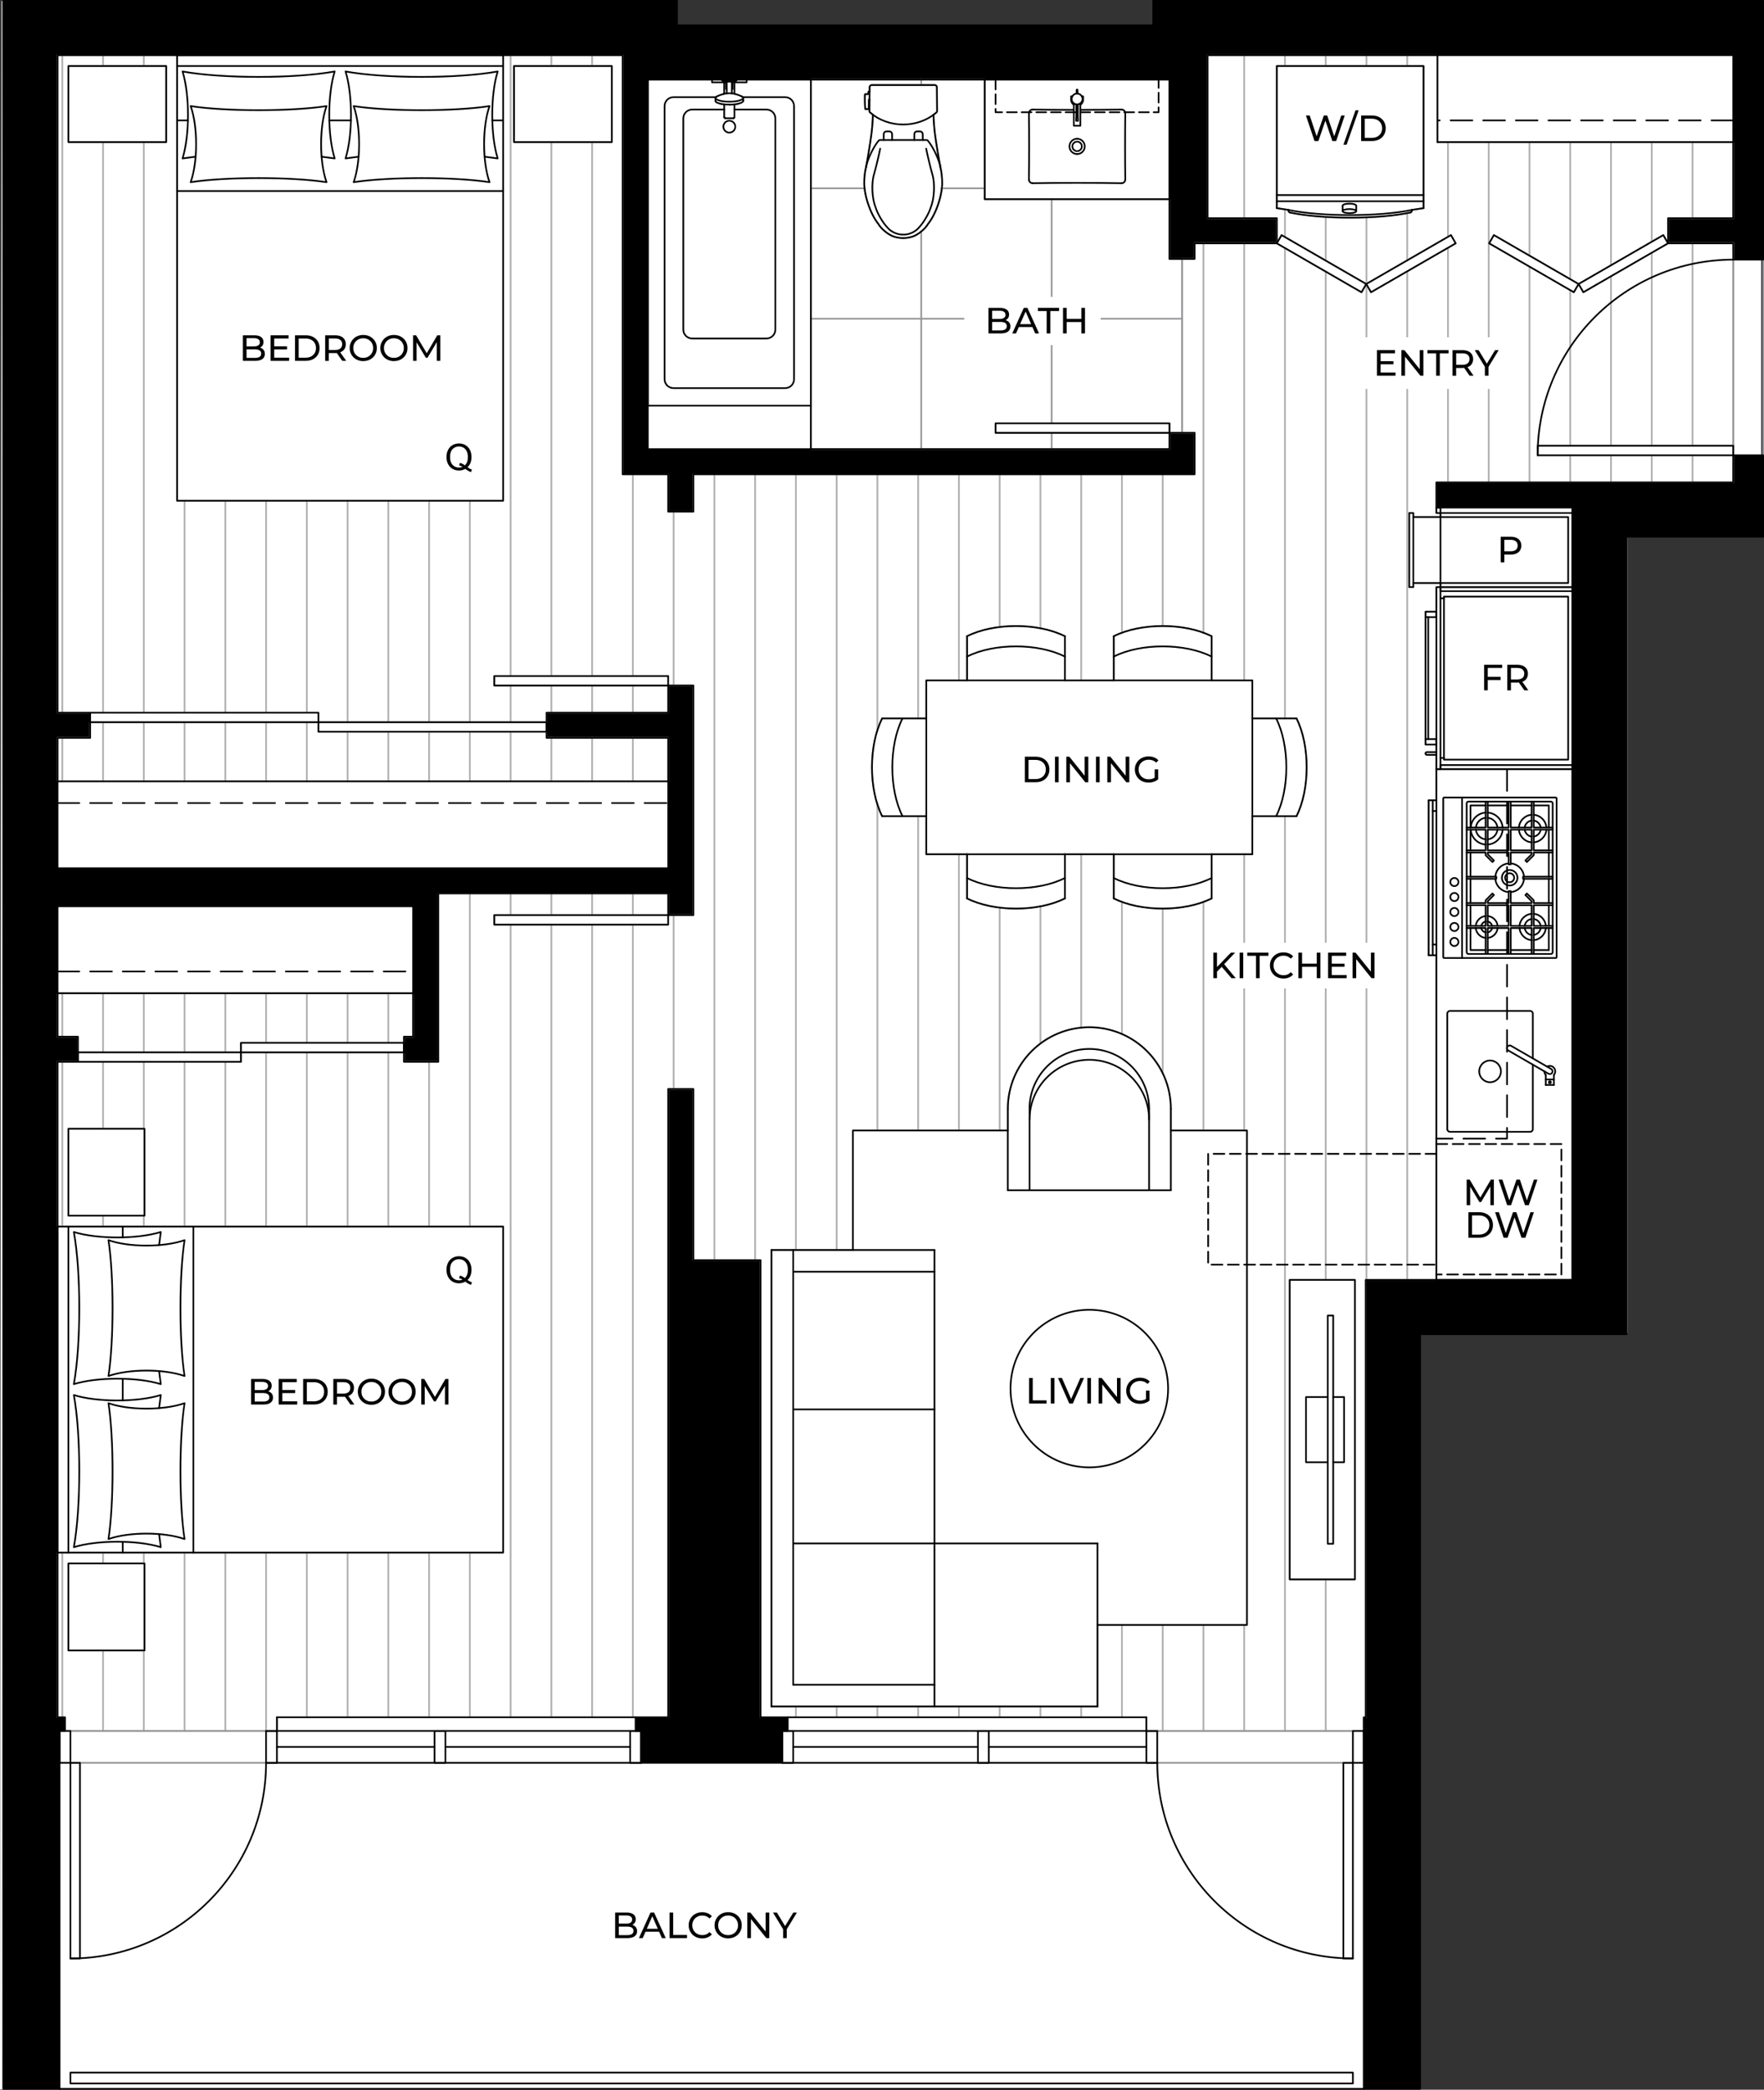 <?xml version="1.0" encoding="UTF-8"?><svg id="Layer_2" xmlns="http://www.w3.org/2000/svg" viewBox="0 0 527.9 625.37"><rect x="0" y="0" width="527.9" height="625.37" fill="#333333" stroke="none"/><defs><style>.cls-1{stroke-dasharray:0 0 3.25 1.63;}.cls-1,.cls-2,.cls-3,.cls-4,.cls-5,.cls-6{fill:none;stroke-linecap:round;stroke-linejoin:round;stroke-width:.5px;}.cls-1,.cls-3,.cls-4,.cls-5{stroke:#000;}.cls-2{stroke:#aeadae;}.cls-7,.cls-8,.cls-9{stroke-width:0px;}.cls-7,.cls-9{fill:#000;}.cls-4{stroke-dasharray:0 0 6.51 3.25;}.cls-5{stroke-dasharray:0 0 2.93 1.46;}.cls-8{fill:#fff;}.cls-9{fill-rule:evenodd;}.cls-6{stroke:#939598;}</style></defs><g id="Layer_1-2"><polygon class="cls-8" points=".47 .33 202.34 .33 202.34 7.86 345.4 7.86 345.4 .8 527.04 .8 527.04 160.79 487.04 160.79 487.04 398.9 424.92 398.9 424.92 625.24 0 625.24 .47 .33"/><g id="HATCH"><polygon class="cls-9" points=".96 625.12 .96 .24 202.61 .24 202.61 7.56 345.11 7.56 345.11 .24 527.65 .24 527.65 77.69 518.73 77.69 518.7 72.81 499.19 72.81 499.19 65.29 518.7 65.29 518.7 16.51 361.37 16.51 361.37 65.29 382.1 65.29 382.1 72.81 357.51 72.81 357.51 77.49 349.99 77.49 349.99 23.82 193.87 23.82 193.87 134.41 349.99 134.41 349.99 129.53 357.51 129.53 357.51 141.93 207.48 141.93 207.48 153.11 199.96 153.11 199.96 141.93 186.35 141.93 186.35 16.51 17.22 16.51 17.22 213.28 26.98 213.28 26.98 220.8 17.22 220.8 17.22 259.83 199.96 259.83 199.96 220.8 163.58 220.8 163.58 213.28 199.96 213.28 199.96 205.15 207.48 205.15 207.48 273.86 199.96 273.86 199.96 267.35 131.15 267.35 131.15 317.76 120.89 317.76 120.89 310.24 123.63 310.24 123.63 271.21 17.22 271.21 17.22 310.24 23.31 310.24 23.31 317.76 17.22 317.76 17.22 513.93 19.46 513.93 19.46 517.99 17.83 517.99 17.83 625.12 .96 625.12 .96 625.12"/></g><g id="HATCH-2"><polygon class="cls-9" points="191.83 527.55 234.12 527.55 234.12 517.99 235.74 517.99 235.74 513.93 227.61 513.93 227.61 377.12 207.48 377.12 207.48 325.89 199.96 325.89 199.96 513.93 190.21 513.93 190.21 517.99 191.83 517.99 191.83 527.55 191.83 527.55"/></g><g id="HATCH-3"><polygon class="cls-9" points="424.99 625.12 424.99 399.28 486.78 399.28 486.78 160.63 527.65 160.63 527.65 136.24 518.7 136.24 518.7 144.37 429.86 144.37 429.86 151.89 470.52 151.89 470.52 383.02 408.73 383.02 408.73 513.93 408.12 513.93 408.12 527.55 408.12 625.12 424.99 625.12 424.99 625.12"/></g><g id="LWPOLYLINE"><rect class="cls-2" x="20.47" y="19.76" width="29.27" height="22.77"/></g><g id="LWPOLYLINE-2"><rect class="cls-2" x="153.82" y="19.76" width="29.27" height="22.77"/></g><g id="LINE"><line class="cls-2" x1="518.7" y1="72.82" x2="518.7" y2="77.7"/></g><g id="LINE-2"><line class="cls-2" x1="506.51" y1="42.53" x2="506.51" y2="65.3"/></g><g id="LINE-3"><line class="cls-2" x1="506.51" y1="136.24" x2="506.51" y2="144.37"/></g><g id="LINE-4"><line class="cls-2" x1="506.51" y1="72.82" x2="506.51" y2="133.4"/></g><g id="LINE-5"><line class="cls-2" x1="494.31" y1="42.53" x2="494.31" y2="72.35"/></g><g id="LINE-6"><line class="cls-2" x1="494.31" y1="136.24" x2="494.31" y2="144.37"/></g><g id="LINE-7"><line class="cls-2" x1="494.31" y1="75.64" x2="494.31" y2="133.4"/></g><g id="LINE-8"><line class="cls-2" x1="482.11" y1="42.53" x2="482.11" y2="79.39"/></g><g id="LINE-9"><line class="cls-2" x1="482.11" y1="136.24" x2="482.11" y2="144.37"/></g><g id="LINE-10"><line class="cls-2" x1="482.11" y1="82.68" x2="482.11" y2="133.4"/></g><g id="LINE-11"><line class="cls-2" x1="469.91" y1="42.53" x2="469.91" y2="83.55"/></g><g id="LINE-12"><line class="cls-2" x1="469.91" y1="136.24" x2="469.91" y2="144.37"/></g><g id="LINE-13"><line class="cls-2" x1="469.91" y1="86.83" x2="469.91" y2="133.4"/></g><g id="LINE-14"><line class="cls-2" x1="457.72" y1="42.53" x2="457.72" y2="76.51"/></g><g id="LINE-15"><line class="cls-2" x1="457.72" y1="79.79" x2="457.72" y2="144.37"/></g><g id="LINE-16"><line class="cls-2" x1="445.52" y1="42.53" x2="445.52" y2="144.37"/></g><g id="LINE-17"><line class="cls-2" x1="433.33" y1="42.53" x2="433.33" y2="70.87"/></g><g id="LINE-18"><line class="cls-2" x1="433.33" y1="74.16" x2="433.33" y2="144.37"/></g><g id="LINE-19"><line class="cls-2" x1="421.13" y1="16.51" x2="421.13" y2="19.76"/></g><g id="LINE-20"><line class="cls-2" x1="421.13" y1="81.2" x2="421.13" y2="383.02"/></g><g id="LINE-21"><line class="cls-2" x1="421.13" y1="63.75" x2="421.13" y2="77.92"/></g><g id="LINE-22"><line class="cls-2" x1="408.93" y1="16.51" x2="408.93" y2="19.76"/></g><g id="LINE-23"><line class="cls-2" x1="408.93" y1="85.09" x2="408.93" y2="383.02"/></g><g id="LINE-24"><line class="cls-2" x1="408.93" y1="65.02" x2="408.93" y2="84.96"/></g><g id="LINE-25"><line class="cls-2" x1="396.74" y1="16.51" x2="396.74" y2="19.76"/></g><g id="LINE-26"><line class="cls-2" x1="396.74" y1="472.65" x2="396.74" y2="518"/></g><g id="LINE-27"><line class="cls-2" x1="396.74" y1="64.88" x2="396.74" y2="77.98"/></g><g id="LINE-28"><line class="cls-2" x1="396.74" y1="81.27" x2="396.74" y2="383.02"/></g><g id="LINE-29"><line class="cls-2" x1="384.54" y1="16.51" x2="384.54" y2="19.76"/></g><g id="LINE-30"><line class="cls-2" x1="384.54" y1="244.26" x2="384.54" y2="518"/></g><g id="LINE-31"><line class="cls-2" x1="384.54" y1="62.66" x2="384.54" y2="70.94"/></g><g id="LINE-32"><line class="cls-2" x1="384.54" y1="74.23" x2="384.54" y2="214.99"/></g><g id="LINE-33"><line class="cls-2" x1="372.34" y1="16.51" x2="372.34" y2="65.3"/></g><g id="LINE-34"><line class="cls-2" x1="372.34" y1="486.29" x2="372.34" y2="518"/></g><g id="LINE-35"><line class="cls-2" x1="372.34" y1="72.82" x2="372.34" y2="203.61"/></g><g id="LINE-36"><line class="cls-2" x1="372.34" y1="255.65" x2="372.34" y2="338.3"/></g><g id="LINE-37"><line class="cls-2" x1="360.15" y1="72.82" x2="360.15" y2="189.44"/></g><g id="LINE-38"><line class="cls-2" x1="360.15" y1="486.29" x2="360.15" y2="518"/></g><g id="LINE-39"><line class="cls-2" x1="360.15" y1="269.82" x2="360.15" y2="338.3"/></g><g id="LINE-40"><line class="cls-2" x1="347.95" y1="141.93" x2="347.95" y2="187.35"/></g><g id="LINE-41"><line class="cls-2" x1="347.95" y1="486.29" x2="347.95" y2="518"/></g><g id="LINE-42"><line class="cls-2" x1="347.95" y1="271.91" x2="347.95" y2="321.16"/></g><g id="LINE-43"><line class="cls-2" x1="335.75" y1="141.93" x2="335.75" y2="189.44"/></g><g id="LINE-44"><line class="cls-2" x1="335.75" y1="486.29" x2="335.75" y2="513.93"/></g><g id="LINE-45"><line class="cls-2" x1="335.75" y1="269.82" x2="335.75" y2="309.44"/></g><g id="LINE-46"><line class="cls-2" x1="323.56" y1="141.93" x2="323.56" y2="203.61"/></g><g id="LINE-47"><line class="cls-2" x1="323.56" y1="510.68" x2="323.56" y2="513.93"/></g><g id="LINE-48"><line class="cls-2" x1="323.56" y1="255.65" x2="323.56" y2="307.52"/></g><g id="LINE-49"><line class="cls-2" x1="311.36" y1="141.93" x2="311.36" y2="188.09"/></g><g id="LINE-50"><line class="cls-2" x1="311.36" y1="510.68" x2="311.36" y2="513.93"/></g><g id="LINE-51"><line class="cls-2" x1="311.36" y1="271.17" x2="311.36" y2="312.28"/></g><g id="LINE-52"><line class="cls-2" x1="299.16" y1="141.93" x2="299.16" y2="187.67"/></g><g id="LINE-53"><line class="cls-2" x1="299.16" y1="510.68" x2="299.16" y2="513.93"/></g><g id="LINE-54"><line class="cls-2" x1="299.16" y1="271.58" x2="299.16" y2="338.3"/></g><g id="LINE-55"><line class="cls-2" x1="286.97" y1="141.93" x2="286.97" y2="203.61"/></g><g id="LINE-56"><line class="cls-2" x1="286.97" y1="510.68" x2="286.97" y2="513.93"/></g><g id="LINE-57"><line class="cls-2" x1="286.97" y1="255.65" x2="286.97" y2="338.3"/></g><g id="LINE-58"><line class="cls-2" x1="274.77" y1="141.93" x2="274.77" y2="214.99"/></g><g id="LINE-59"><line class="cls-2" x1="274.77" y1="510.68" x2="274.77" y2="513.93"/></g><g id="LINE-60"><line class="cls-2" x1="274.77" y1="244.26" x2="274.77" y2="338.3"/></g><g id="LINE-61"><line class="cls-2" x1="262.57" y1="141.93" x2="262.57" y2="218.83"/></g><g id="LINE-62"><line class="cls-2" x1="262.57" y1="510.68" x2="262.57" y2="513.93"/></g><g id="LINE-63"><line class="cls-2" x1="262.57" y1="240.43" x2="262.57" y2="338.3"/></g><g id="LINE-64"><line class="cls-2" x1="250.38" y1="141.93" x2="250.38" y2="374.08"/></g><g id="LINE-65"><line class="cls-2" x1="250.38" y1="510.68" x2="250.38" y2="513.93"/></g><g id="LINE-66"><line class="cls-2" x1="238.18" y1="141.93" x2="238.18" y2="374.08"/></g><g id="LINE-67"><line class="cls-2" x1="238.18" y1="510.68" x2="238.18" y2="513.93"/></g><g id="LINE-68"><line class="cls-2" x1="225.98" y1="141.93" x2="225.98" y2="377.13"/></g><g id="LINE-69"><line class="cls-2" x1="213.79" y1="141.93" x2="213.79" y2="377.13"/></g><g id="LINE-70"><line class="cls-2" x1="201.59" y1="153.11" x2="201.59" y2="205.15"/></g><g id="LINE-71"><line class="cls-2" x1="201.59" y1="273.86" x2="201.59" y2="325.9"/></g><g id="LINE-72"><line class="cls-2" x1="189.39" y1="141.93" x2="189.39" y2="202.31"/></g><g id="LINE-73"><line class="cls-2" x1="189.39" y1="276.71" x2="189.39" y2="513.93"/></g><g id="LINE-74"><line class="cls-2" x1="189.39" y1="205.15" x2="189.39" y2="213.28"/></g><g id="LINE-75"><line class="cls-2" x1="189.39" y1="267.36" x2="189.39" y2="273.86"/></g><g id="LINE-76"><line class="cls-2" x1="189.39" y1="220.81" x2="189.39" y2="233.82"/></g><g id="LINE-77"><line class="cls-2" x1="177.2" y1="16.51" x2="177.2" y2="19.76"/></g><g id="LINE-78"><line class="cls-2" x1="177.2" y1="276.71" x2="177.2" y2="513.93"/></g><g id="LINE-79"><line class="cls-2" x1="177.2" y1="42.53" x2="177.2" y2="202.31"/></g><g id="LINE-80"><line class="cls-2" x1="177.2" y1="267.36" x2="177.2" y2="273.86"/></g><g id="LINE-81"><line class="cls-2" x1="177.2" y1="205.15" x2="177.2" y2="213.28"/></g><g id="LINE-82"><line class="cls-2" x1="177.2" y1="220.81" x2="177.2" y2="233.82"/></g><g id="LINE-83"><line class="cls-2" x1="165" y1="16.51" x2="165" y2="19.76"/></g><g id="LINE-84"><line class="cls-2" x1="165" y1="276.71" x2="165" y2="513.93"/></g><g id="LINE-85"><line class="cls-2" x1="165" y1="42.53" x2="165" y2="202.31"/></g><g id="LINE-86"><line class="cls-2" x1="165" y1="267.36" x2="165" y2="273.86"/></g><g id="LINE-87"><line class="cls-2" x1="165" y1="205.15" x2="165" y2="213.28"/></g><g id="LINE-88"><line class="cls-2" x1="165" y1="220.81" x2="165" y2="233.82"/></g><g id="LINE-89"><line class="cls-2" x1="152.8" y1="16.51" x2="152.8" y2="202.31"/></g><g id="LINE-90"><line class="cls-2" x1="152.8" y1="276.71" x2="152.8" y2="513.93"/></g><g id="LINE-91"><line class="cls-2" x1="152.8" y1="205.15" x2="152.8" y2="216.13"/></g><g id="LINE-92"><line class="cls-2" x1="152.8" y1="267.36" x2="152.8" y2="273.86"/></g><g id="LINE-93"><line class="cls-2" x1="152.8" y1="218.98" x2="152.8" y2="233.82"/></g><g id="LINE-94"><line class="cls-2" x1="140.61" y1="149.86" x2="140.61" y2="216.13"/></g><g id="LINE-95"><line class="cls-2" x1="140.61" y1="464.64" x2="140.61" y2="513.93"/></g><g id="LINE-96"><line class="cls-2" x1="140.61" y1="218.98" x2="140.61" y2="233.82"/></g><g id="LINE-97"><line class="cls-2" x1="140.61" y1="267.36" x2="140.61" y2="367.06"/></g><g id="LINE-98"><line class="cls-2" x1="128.41" y1="149.86" x2="128.41" y2="216.13"/></g><g id="LINE-99"><line class="cls-2" x1="128.41" y1="464.64" x2="128.41" y2="513.93"/></g><g id="LINE-100"><line class="cls-2" x1="128.41" y1="218.98" x2="128.41" y2="233.82"/></g><g id="LINE-101"><line class="cls-2" x1="128.41" y1="317.77" x2="128.41" y2="367.06"/></g><g id="LINE-102"><line class="cls-2" x1="116.21" y1="149.86" x2="116.21" y2="216.13"/></g><g id="LINE-103"><line class="cls-2" x1="116.21" y1="464.64" x2="116.21" y2="513.93"/></g><g id="LINE-104"><line class="cls-2" x1="116.21" y1="218.98" x2="116.21" y2="233.82"/></g><g id="LINE-105"><line class="cls-2" x1="116.21" y1="314.92" x2="116.21" y2="367.06"/></g><g id="LINE-106"><line class="cls-2" x1="116.21" y1="297.24" x2="116.21" y2="312.08"/></g><g id="LINE-107"><line class="cls-2" x1="104.02" y1="149.86" x2="104.02" y2="216.13"/></g><g id="LINE-108"><line class="cls-2" x1="104.02" y1="464.64" x2="104.02" y2="513.93"/></g><g id="LINE-109"><line class="cls-2" x1="104.02" y1="218.98" x2="104.02" y2="233.82"/></g><g id="LINE-110"><line class="cls-2" x1="104.02" y1="314.92" x2="104.02" y2="367.06"/></g><g id="LINE-111"><line class="cls-2" x1="104.02" y1="297.24" x2="104.02" y2="312.08"/></g><g id="LINE-112"><line class="cls-2" x1="91.82" y1="149.86" x2="91.82" y2="213.28"/></g><g id="LINE-113"><line class="cls-2" x1="91.82" y1="464.64" x2="91.82" y2="513.93"/></g><g id="LINE-114"><line class="cls-2" x1="91.82" y1="216.13" x2="91.82" y2="233.82"/></g><g id="LINE-115"><line class="cls-2" x1="91.82" y1="314.92" x2="91.82" y2="367.06"/></g><g id="LINE-116"><line class="cls-2" x1="91.82" y1="297.24" x2="91.82" y2="312.08"/></g><g id="LINE-117"><line class="cls-2" x1="79.62" y1="149.86" x2="79.62" y2="213.28"/></g><g id="LINE-118"><line class="cls-2" x1="79.62" y1="464.64" x2="79.62" y2="518"/></g><g id="LINE-119"><line class="cls-2" x1="79.62" y1="216.13" x2="79.62" y2="233.82"/></g><g id="LINE-120"><line class="cls-2" x1="79.62" y1="314.92" x2="79.62" y2="367.06"/></g><g id="LINE-121"><line class="cls-2" x1="79.62" y1="297.24" x2="79.62" y2="312.08"/></g><g id="LINE-122"><line class="cls-2" x1="67.43" y1="149.86" x2="67.43" y2="213.28"/></g><g id="LINE-123"><line class="cls-2" x1="67.43" y1="464.64" x2="67.43" y2="518"/></g><g id="LINE-124"><line class="cls-2" x1="67.43" y1="216.13" x2="67.43" y2="233.82"/></g><g id="LINE-125"><line class="cls-2" x1="67.43" y1="317.77" x2="67.43" y2="367.06"/></g><g id="LINE-126"><line class="cls-2" x1="67.43" y1="297.24" x2="67.43" y2="314.92"/></g><g id="LINE-127"><line class="cls-2" x1="55.23" y1="149.86" x2="55.23" y2="213.28"/></g><g id="LINE-128"><line class="cls-2" x1="55.23" y1="464.64" x2="55.23" y2="518"/></g><g id="LINE-129"><line class="cls-2" x1="55.23" y1="216.13" x2="55.23" y2="233.82"/></g><g id="LINE-130"><line class="cls-2" x1="55.23" y1="317.77" x2="55.23" y2="367.06"/></g><g id="LINE-131"><line class="cls-2" x1="55.23" y1="297.24" x2="55.23" y2="314.92"/></g><g id="LINE-132"><line class="cls-2" x1="43.03" y1="16.51" x2="43.03" y2="19.76"/></g><g id="LINE-133"><line class="cls-2" x1="43.03" y1="493.91" x2="43.03" y2="518"/></g><g id="LINE-134"><line class="cls-2" x1="43.03" y1="42.53" x2="43.03" y2="213.28"/></g><g id="LINE-135"><line class="cls-2" x1="43.03" y1="464.64" x2="43.03" y2="467.89"/></g><g id="LINE-136"><line class="cls-2" x1="43.03" y1="216.13" x2="43.03" y2="233.82"/></g><g id="LINE-137"><line class="cls-2" x1="43.03" y1="363.81" x2="43.03" y2="367.06"/></g><g id="LINE-138"><line class="cls-2" x1="43.03" y1="297.24" x2="43.03" y2="314.92"/></g><g id="LINE-139"><line class="cls-2" x1="43.03" y1="317.77" x2="43.03" y2="337.79"/></g><g id="LINE-140"><line class="cls-2" x1="30.84" y1="16.51" x2="30.84" y2="19.76"/></g><g id="LINE-141"><line class="cls-2" x1="30.84" y1="493.91" x2="30.84" y2="518"/></g><g id="LINE-142"><line class="cls-2" x1="30.84" y1="42.53" x2="30.84" y2="213.28"/></g><g id="LINE-143"><line class="cls-2" x1="30.84" y1="464.64" x2="30.84" y2="467.89"/></g><g id="LINE-144"><line class="cls-2" x1="30.84" y1="216.13" x2="30.84" y2="233.82"/></g><g id="LINE-145"><line class="cls-2" x1="30.84" y1="363.81" x2="30.84" y2="367.06"/></g><g id="LINE-146"><line class="cls-2" x1="30.84" y1="297.24" x2="30.84" y2="314.92"/></g><g id="LINE-147"><line class="cls-2" x1="30.84" y1="317.77" x2="30.84" y2="337.79"/></g><g id="LINE-148"><line class="cls-2" x1="18.64" y1="16.51" x2="18.64" y2="213.28"/></g><g id="LINE-149"><line class="cls-2" x1="18.64" y1="464.64" x2="18.64" y2="513.93"/></g><g id="LINE-150"><line class="cls-2" x1="18.64" y1="220.81" x2="18.64" y2="233.82"/></g><g id="LINE-151"><line class="cls-2" x1="18.64" y1="317.77" x2="18.64" y2="367.06"/></g><g id="LINE-152"><line class="cls-2" x1="18.64" y1="297.24" x2="18.64" y2="310.25"/></g><g id="LWPOLYLINE-3"><path class="cls-2" d="M382.1,19.76h43.91v42.53l-3.48.53c.07.31-.12.65-.41.77-9.48,2.06-26.64,2.06-36.13,0-.29-.12-.47-.46-.41-.77l-3.48-.53V19.76Z"/></g><g id="LWPOLYLINE-4"><path class="cls-2" d="M255.25,338.3v35.78h-24.39v136.6h97.57v-24.39h44.72v-147.99h-22.77v-6.5c0-13.47-10.92-24.39-24.39-24.39s-24.39,10.92-24.39,24.39v6.5h-46.35Z"/></g><g id="LWPOLYLINE-5"><rect class="cls-2" x="385.96" y="383.02" width="19.51" height="89.63"/></g><g id="LWPOLYLINE-6"><path class="cls-2" d="M429.86,285.88h-2.32v-46.39h2.32v-13.58h-2.85c-.23,0-.41-.18-.41-.41s.18-.41.41-.41h2.85v-2.29h-3.25v-39.74h3.25v-7.37h1.22v-1.22h-8.13v1.22h-1.22v-22.17h1.22v1.22h8.13v-1.22h-1.22v-9.15h88.84v-8.13h-58.54v-2.85h58.54v-55.7h.03l-.03-4.88h-19.51l-25.35,14.64-1.42-2.46-1.42,2.46-25.35-14.64,1.42-2.46,25.35,14.64,25.35-14.64,1.42,2.46v-7.52h19.51v-22.77h-88.53v-26.02h-68.81v48.79h20.73v7.52l1.42-2.46,25.35,14.64,25.35-14.64,1.42,2.46-25.35,14.64-1.42-2.46-1.42,2.46-25.35-14.64h-24.59v4.68h-3.76v52.04h3.76v12.4h-150.02v11.18h-7.52v-11.18h-13.62V16.51h-35.78v133.35H53V16.51H17.22v196.77h78.06v2.85H26.98v4.68h-9.76v13.01h182.74v-13.01h-36.38v-1.83h-68.3v-2.85h68.3v-2.85h36.38v-8.13h-52.04v-2.85h52.04v2.85h7.52v68.71h-7.52v2.85h-52.04v-2.85h52.04v-6.5h-68.81v50.41h-10.27v-2.85h-48.79v-2.85h48.79v-1.83h2.74v-13.01H17.22v13.01h6.1v4.68h48.79v2.85H17.22v49.29h133.35v97.57H17.22v49.29h2.24v4.07h63.42v-4.07h117.09v-188.03h7.52v51.23h20.12v136.81h115.46v4.07h65.05v-4.07h.61v-130.91h21.13v-97.14Z"/></g><g id="REGION"><line class="cls-2" x1="289.41" y1="268.86" x2="289.41" y2="255.65"/><path class="cls-2" d="M318.68,268.86c-8.02,4.07-21.26,4.07-29.27,0"/><line class="cls-2" x1="289.41" y1="255.65" x2="277.21" y2="255.65"/><line class="cls-2" x1="318.68" y1="255.65" x2="318.68" y2="268.86"/><line class="cls-2" x1="277.21" y1="255.65" x2="277.21" y2="244.26"/><line class="cls-2" x1="333.31" y1="255.65" x2="318.68" y2="255.65"/><line class="cls-2" x1="277.21" y1="244.26" x2="264" y2="244.26"/><line class="cls-2" x1="333.31" y1="268.86" x2="333.31" y2="255.65"/><path class="cls-2" d="M264,244.26c-4.07-8.02-4.07-21.25,0-29.27"/><path class="cls-2" d="M362.59,268.86c-8.02,4.07-21.26,4.07-29.27,0"/><line class="cls-2" x1="264" y1="214.99" x2="277.21" y2="214.99"/><line class="cls-2" x1="362.59" y1="255.65" x2="362.59" y2="268.86"/><line class="cls-2" x1="277.21" y1="214.99" x2="277.21" y2="203.61"/><line class="cls-2" x1="374.78" y1="255.65" x2="362.59" y2="255.65"/><line class="cls-2" x1="277.21" y1="203.61" x2="289.41" y2="203.61"/><line class="cls-2" x1="374.78" y1="244.26" x2="374.78" y2="255.65"/><line class="cls-2" x1="289.41" y1="203.61" x2="289.41" y2="190.4"/><line class="cls-2" x1="387.99" y1="244.26" x2="374.78" y2="244.26"/><path class="cls-2" d="M289.41,190.4c8.02-4.07,21.25-4.07,29.27,0"/><path class="cls-2" d="M387.99,214.99c4.06,8.02,4.06,21.26,0,29.27"/><line class="cls-2" x1="318.68" y1="190.4" x2="318.68" y2="203.61"/><line class="cls-2" x1="374.78" y1="214.99" x2="387.99" y2="214.99"/><line class="cls-2" x1="318.68" y1="203.61" x2="333.31" y2="203.61"/><line class="cls-2" x1="374.78" y1="203.61" x2="374.78" y2="214.99"/><line class="cls-2" x1="333.31" y1="203.61" x2="333.31" y2="190.4"/><line class="cls-2" x1="362.59" y1="203.61" x2="374.78" y2="203.61"/><path class="cls-2" d="M333.31,190.4c8.02-4.07,21.26-4.07,29.27,0"/><line class="cls-2" x1="362.59" y1="190.4" x2="362.59" y2="203.61"/></g><g id="REGION-2"><line class="cls-2" x1="43.24" y1="337.79" x2="43.24" y2="363.81"/><line class="cls-2" x1="20.47" y1="337.79" x2="43.24" y2="337.79"/><line class="cls-2" x1="43.24" y1="363.81" x2="20.47" y2="363.81"/><line class="cls-2" x1="20.47" y1="363.81" x2="20.47" y2="337.79"/></g><g id="REGION-3"><line class="cls-2" x1="43.24" y1="467.89" x2="43.24" y2="493.91"/><line class="cls-2" x1="20.47" y1="467.89" x2="43.24" y2="467.89"/><line class="cls-2" x1="43.24" y1="493.91" x2="20.47" y2="493.91"/><line class="cls-2" x1="20.47" y1="493.91" x2="20.47" y2="467.89"/></g><g id="LINE-153"><line class="cls-6" x1="314.72" y1="59.61" x2="314.72" y2="126.69"/></g><g id="LINE-154"><line class="cls-6" x1="314.72" y1="129.53" x2="314.72" y2="134.41"/></g><g id="LINE-155"><line class="cls-6" x1="275.69" y1="23.83" x2="275.69" y2="25.46"/></g><g id="LINE-156"><line class="cls-6" x1="275.69" y1="69.29" x2="275.69" y2="134.41"/></g><g id="LINE-157"><line class="cls-6" x1="242.65" y1="56.35" x2="258.78" y2="56.35"/></g><g id="LINE-158"><line class="cls-6" x1="281.82" y1="56.35" x2="294.69" y2="56.35"/></g><g id="LINE-159"><line class="cls-6" x1="242.65" y1="95.38" x2="353.74" y2="95.38"/></g><g id="LWPOLYLINE-7"><polygon class="cls-6" points="242.65 121.4 242.65 134.41 349.98 134.41 349.98 126.69 297.94 126.69 297.94 129.53 353.74 129.53 353.74 77.5 349.98 77.5 349.98 59.61 294.69 59.61 294.69 23.83 242.65 23.83 242.65 121.4"/></g><g id="LINE-160"><line class="cls-6" x1="404.87" y1="527.55" x2="346.33" y2="527.55"/></g><g id="LINE-161"><line class="cls-6" x1="404.87" y1="518" x2="346.33" y2="518"/></g><g id="LINE-162"><line class="cls-6" x1="21.08" y1="527.55" x2="79.62" y2="527.55"/></g><g id="LINE-163"><line class="cls-6" x1="21.08" y1="518" x2="79.62" y2="518"/></g><g id="LWPOLYLINE-8"><path class="cls-6" d="M261.24,34.32c-.01,1.56-.25,4.56-.48,6.1-.32,2.47-1.12,7.3-1.61,9.75-.28,1.08-.51,3.13-.49,4.24-.14,3.81,1.79,9.6,4.19,12.57.84,1.5,2.96,3.25,4.59,3.8.73.27,2.09.5,2.87.47.77.03,2.14-.2,2.87-.47,1.63-.55,3.75-2.3,4.59-3.8,2.4-2.96,4.33-8.76,4.19-12.57.02-1.11-.21-3.16-.49-4.24-.49-2.44-1.29-7.28-1.61-9.75-.23-1.54-.47-4.54-.48-6.1.24-.17.7-.52.92-.72.09-.07.16-.21.15-.32l-.06-7.2c0-.35-.29-.63-.64-.64h-18.85c-.35,0-.64.29-.64.64v1.3h-.27s-.03,0-.04.02c-.01.02-.03.07-.03.1l-.07.56c-.02.07-.09.12-.15.11-.18,0-.54,0-.72,0-.05,0-.11.04-.12.09-.05,1.1-.01,3.22.09,4.32,0,.03.04.06.07.06.24.01.7.02.94.02.02,0,.05-.02.05-.04.01-.71.03-2.12.04-2.82h.18l-.03,3.46c0,.11.06.25.15.32.22.19.68.55.92.72Z"/></g><g id="LINE-164"><line class="cls-6" x1="518.7" y1="136.24" x2="518.7" y2="77.7"/></g><g id="LINE-165"><line class="cls-6" x1="527.65" y1="136.24" x2="527.65" y2="77.7"/></g><g id="LINE-166"><line class="cls-3" x1="346.33" y1="518" x2="234.12" y2="518"/></g><g id="LINE-167"><line class="cls-3" x1="346.33" y1="527.55" x2="234.12" y2="527.55"/></g><g id="LINE-168"><line class="cls-3" x1="79.62" y1="518" x2="191.83" y2="518"/></g><g id="LINE-169"><line class="cls-3" x1="79.62" y1="527.55" x2="191.83" y2="527.55"/></g><g id="LINE-170"><line class="cls-4" x1="17.22" y1="240.32" x2="199.96" y2="240.32"/></g><g id="LINE-171"><line class="cls-4" x1="17.22" y1="290.73" x2="123.63" y2="290.73"/></g><g id="LINE-172"><line class="cls-4" x1="518.7" y1="36.03" x2="430.17" y2="36.03"/></g><g id="LWPOLYLINE-9"><rect class="cls-3" x="21.08" y="620.25" width="383.79" height="3.25"/></g><g id="LWPOLYLINE-10"><rect class="cls-3" x="404.87" y="518" width="3.25" height="9.55"/></g><g id="LWPOLYLINE-11"><rect class="cls-3" x="402.02" y="527.55" width="2.85" height="58.54"/></g><g id="ARC"><path class="cls-3" d="M346.33,527.55c0,32.33,26.21,58.54,58.54,58.54"/></g><g id="LWPOLYLINE-12"><rect class="cls-3" x="343.07" y="518" width="3.25" height="9.55"/></g><g id="LWPOLYLINE-13"><rect class="cls-3" x="234.12" y="518" width="3.25" height="9.55"/></g><g id="LWPOLYLINE-14"><rect class="cls-3" x="292.66" y="518" width="3.25" height="9.55"/></g><g id="LINE-173"><line class="cls-3" x1="343.07" y1="522.78" x2="295.91" y2="522.78"/></g><g id="LINE-174"><line class="cls-3" x1="292.66" y1="522.78" x2="237.37" y2="522.78"/></g><g id="LINE-175"><line class="cls-3" x1="343.07" y1="513.93" x2="235.74" y2="513.93"/></g><g id="LWPOLYLINE-15"><line class="cls-3" x1="343.07" y1="513.93" x2="343.07" y2="518"/></g><g id="LWPOLYLINE-16"><rect class="cls-3" x="17.83" y="518" width="3.25" height="9.55"/></g><g id="LWPOLYLINE-17"><rect class="cls-3" x="21.08" y="527.55" width="2.85" height="58.54"/></g><g id="ARC-2"><path class="cls-3" d="M21.08,586.1c32.33,0,58.54-26.21,58.54-58.54"/></g><g id="LWPOLYLINE-18"><rect class="cls-3" x="79.62" y="518" width="3.25" height="9.55"/></g><g id="LWPOLYLINE-19"><rect class="cls-3" x="188.58" y="518" width="3.25" height="9.55"/></g><g id="LWPOLYLINE-20"><rect class="cls-3" x="130.04" y="518" width="3.25" height="9.55"/></g><g id="LINE-176"><line class="cls-3" x1="82.88" y1="522.78" x2="130.04" y2="522.78"/></g><g id="LINE-177"><line class="cls-3" x1="133.29" y1="522.78" x2="188.58" y2="522.78"/></g><g id="LINE-178"><line class="cls-3" x1="82.88" y1="513.93" x2="190.21" y2="513.93"/></g><g id="LWPOLYLINE-21"><line class="cls-3" x1="82.88" y1="513.93" x2="82.88" y2="518"/></g><g id="INSERT"><g id="LWPOLYLINE-22"><rect class="cls-3" x="26.98" y="213.28" width="68.3" height="2.85"/></g><g id="LWPOLYLINE-23"><rect class="cls-3" x="95.28" y="216.13" width="68.3" height="2.85"/></g></g><g id="INSERT-2"><g id="LWPOLYLINE-24"><rect class="cls-3" x="23.31" y="314.92" width="48.79" height="2.85"/></g><g id="LWPOLYLINE-25"><rect class="cls-3" x="72.1" y="312.08" width="48.79" height="2.85"/></g></g><g id="INSERT-3"><g id="LWPOLYLINE-26"><rect class="cls-3" x="147.92" y="273.86" width="52.04" height="2.85"/></g></g><g id="INSERT-4"><g id="LWPOLYLINE-27"><rect class="cls-3" x="147.92" y="202.31" width="52.04" height="2.85"/></g></g><g id="INSERT-5"><g id="LWPOLYLINE-28"><rect class="cls-3" x="297.94" y="126.69" width="52.04" height="2.85"/></g></g><g id="LWPOLYLINE-29"><polyline class="cls-5" points="297.94 23.83 297.94 33.59 346.73 33.59 346.73 23.83"/></g><g id="INSERT-6"><g id="LWPOLYLINE-30"><rect class="cls-3" x="471.16" y="77.48" width="29.27" height="2.85" transform="translate(25.63 253.47) rotate(-30)"/></g><g id="LWPOLYLINE-31"><rect class="cls-3" x="457.6" y="64.27" width="2.85" height="29.27" transform="translate(161.18 436.98) rotate(-60)"/></g><g id="LWPOLYLINE-32"><rect class="cls-3" x="394.06" y="64.27" width="2.85" height="29.27" transform="translate(129.41 381.96) rotate(-60)"/></g><g id="LWPOLYLINE-33"><rect class="cls-3" x="407.62" y="77.48" width="29.27" height="2.85" transform="translate(17.12 221.7) rotate(-30)"/></g></g><g id="LWPOLYLINE-34"><rect class="cls-3" x="460.16" y="133.4" width="58.54" height="2.85"/></g><g id="ARC-3"><path class="cls-3" d="M518.7,77.7c-32.33,0-58.54,26.21-58.54,58.54"/></g><g id="LWPOLYLINE-35"><polyline class="cls-4" points="451 230.17 451 340.74 429.86 340.74"/></g><g id="LWPOLYLINE-36"><line class="cls-3" x1="431.08" y1="154.74" x2="422.95" y2="154.74"/></g><g id="LWPOLYLINE-37"><line class="cls-3" x1="431.08" y1="174.48" x2="422.95" y2="174.48"/></g><g id="LWPOLYLINE-38"><rect class="cls-3" x="20.47" y="19.76" width="29.27" height="22.77"/></g><g id="LWPOLYLINE-39"><rect class="cls-3" x="153.82" y="19.76" width="29.27" height="22.77"/></g><g id="INSERT-7"><g id="INSERT-8"><g id="LWPOLYLINE-40"><path class="cls-3" d="M97.72,31.75c-10.53,1.63-30.12,1.63-40.66,0,2.17,6.12,2.17,16.65,0,22.77,10.53-1.63,30.12-1.63,40.66,0-2.17-6.12-2.17-16.65,0-22.77"/></g><g id="LWPOLYLINE-41"><path class="cls-3" d="M96.27,46.9c.98.11,2.92.37,3.89.51-2.17-6.95-2.17-19.07,0-26.02-11.87,2.17-33.67,2.17-45.53,0,2.17,6.95,2.17,19.07,0,26.02.97-.14,2.91-.4,3.89-.51"/></g><g id="LINE-179"><line class="cls-3" x1="53" y1="36.03" x2="56.22" y2="36.03"/></g><g id="LINE-180"><line class="cls-3" x1="53" y1="57.17" x2="150.57" y2="57.17"/></g><g id="LINE-181"><line class="cls-3" x1="98.55" y1="36.03" x2="105.01" y2="36.03"/></g><g id="LINE-182"><line class="cls-3" x1="147.34" y1="36.03" x2="150.57" y2="36.03"/></g><g id="LWPOLYLINE-42"><path class="cls-3" d="M146.5,31.75c-10.53,1.63-30.12,1.63-40.66,0,2.17,6.12,2.17,16.65,0,22.77,10.53-1.63,30.12-1.63,40.66,0-2.17-6.12-2.17-16.65,0-22.77"/></g><g id="LWPOLYLINE-43"><path class="cls-3" d="M145.05,46.9c.98.11,2.92.37,3.89.51-2.17-6.95-2.17-19.07,0-26.02-11.87,2.17-33.67,2.17-45.53,0,2.17,6.95,2.17,19.07,0,26.02.97-.14,2.91-.4,3.89-.51"/></g></g><g id="LINE-183"><line class="cls-3" x1="150.57" y1="19.76" x2="53" y2="19.76"/></g><g id="LWPOLYLINE-44"><rect class="cls-3" x="53" y="16.51" width="97.57" height="133.35"/></g></g><g id="LWPOLYLINE-45"><rect class="cls-3" x="20.47" y="467.89" width="22.77" height="26.02"/></g><g id="LWPOLYLINE-46"><rect class="cls-3" x="20.47" y="337.79" width="22.77" height="26.02"/></g><g id="INSERT-9"><g id="INSERT-10"><g id="LWPOLYLINE-47"><path class="cls-3" d="M32.46,419.92c1.63,10.53,1.63,30.12,0,40.66,6.12-2.17,16.65-2.17,22.77,0-1.63-10.53-1.63-30.12,0-40.66-6.12,2.17-16.65,2.17-22.77,0"/></g><g id="LWPOLYLINE-48"><path class="cls-3" d="M47.61,421.37c.11-.98.37-2.92.51-3.89-6.95,2.17-19.07,2.17-26.02,0,2.17,11.87,2.17,33.67,0,45.53,6.95-2.17,19.07-2.17,26.02,0-.14-.97-.4-2.91-.51-3.89"/></g><g id="LINE-184"><line class="cls-3" x1="36.73" y1="464.64" x2="36.73" y2="461.41"/></g><g id="LINE-185"><line class="cls-3" x1="57.87" y1="464.64" x2="57.87" y2="367.06"/></g><g id="LINE-186"><line class="cls-3" x1="36.73" y1="419.08" x2="36.73" y2="412.62"/></g><g id="LINE-187"><line class="cls-3" x1="36.73" y1="370.29" x2="36.73" y2="367.06"/></g><g id="LWPOLYLINE-49"><path class="cls-3" d="M32.46,371.13c1.63,10.53,1.63,30.12,0,40.66,6.12-2.17,16.65-2.17,22.77,0-1.63-10.53-1.63-30.12,0-40.66-6.12,2.17-16.65,2.17-22.77,0"/></g><g id="LWPOLYLINE-50"><path class="cls-3" d="M47.61,372.58c.11-.98.37-2.92.51-3.89-6.95,2.17-19.07,2.17-26.02,0,2.17,11.87,2.17,33.67,0,45.53,6.95-2.17,19.07-2.17,26.02,0-.14-.97-.4-2.91-.51-3.89"/></g></g><g id="LINE-188"><line class="cls-3" x1="20.47" y1="367.06" x2="20.47" y2="464.64"/></g><g id="LWPOLYLINE-51"><rect class="cls-3" x="17.22" y="367.06" width="133.35" height="97.57"/></g></g><g id="LWPOLYLINE-52"><rect class="cls-3" x="385.96" y="383.02" width="19.51" height="89.63"/></g><g id="INSERT-11"><g id="LWPOLYLINE-53"><rect class="cls-3" x="397.35" y="393.69" width="1.63" height="68.3"/></g><g id="LWPOLYLINE-54"><polyline class="cls-3" points="397.35 418.08 390.84 418.08 390.84 437.6 397.35 437.6"/></g><g id="LWPOLYLINE-55"><polyline class="cls-3" points="398.97 437.6 402.23 437.6 402.23 418.08 398.97 418.08"/></g></g><g id="INSERT-12"><g id="INSERT-13"><g id="LINE-189"><line class="cls-3" x1="230.86" y1="510.68" x2="230.86" y2="374.08"/></g><g id="LINE-190"><line class="cls-3" x1="279.65" y1="374.08" x2="230.86" y2="374.08"/></g><g id="LINE-191"><line class="cls-3" x1="279.65" y1="380.58" x2="237.37" y2="380.58"/></g><g id="LINE-192"><line class="cls-3" x1="237.37" y1="504.18" x2="237.37" y2="374.08"/></g><g id="LINE-193"><line class="cls-3" x1="279.65" y1="510.68" x2="279.65" y2="374.08"/></g><g id="LINE-194"><line class="cls-3" x1="279.65" y1="421.78" x2="237.37" y2="421.78"/></g><g id="LINE-195"><line class="cls-3" x1="230.86" y1="510.68" x2="328.43" y2="510.68"/></g><g id="LINE-196"><line class="cls-3" x1="237.37" y1="504.18" x2="279.65" y2="504.18"/></g><g id="LINE-197"><line class="cls-3" x1="237.37" y1="461.89" x2="328.43" y2="461.89"/></g><g id="LINE-198"><line class="cls-3" x1="328.43" y1="461.89" x2="328.43" y2="510.68"/></g></g></g><g id="CIRCLE"><path class="cls-3" d="M349.57,415.55c0-13.02-10.56-23.58-23.58-23.58s-23.58,10.56-23.58,23.58,10.56,23.58,23.58,23.58,23.58-10.56,23.58-23.58h0Z"/></g><g id="LWPOLYLINE-56"><polyline class="cls-3" points="255.25 374.08 255.25 338.3 301.6 338.3"/></g><g id="LWPOLYLINE-57"><polyline class="cls-3" points="350.39 338.3 373.16 338.3 373.16 486.29 328.43 486.29"/></g><g id="INSERT-14"><g id="INSERT-15"><g id="INSERT-16"><g id="LINE-199"><line class="cls-3" x1="318.68" y1="255.65" x2="318.68" y2="268.86"/></g><g id="LINE-200"><line class="cls-3" x1="289.41" y1="268.86" x2="289.41" y2="255.65"/></g><g id="ARC-4"><path class="cls-3" d="M318.68,268.86c-8.02,4.07-21.26,4.07-29.27,0"/></g><g id="ARC-5"><path class="cls-3" d="M318.68,262.76c-8.02,4.07-21.26,4.07-29.27,0"/></g></g></g><g id="INSERT-17"><g id="INSERT-18"><g id="LINE-201"><line class="cls-3" x1="362.59" y1="255.65" x2="362.59" y2="268.86"/></g><g id="LINE-202"><line class="cls-3" x1="333.31" y1="268.86" x2="333.31" y2="255.65"/></g><g id="ARC-6"><path class="cls-3" d="M362.59,268.86c-8.02,4.07-21.26,4.07-29.27,0"/></g><g id="ARC-7"><path class="cls-3" d="M362.59,262.76c-8.02,4.07-21.26,4.07-29.27,0"/></g></g></g><g id="INSERT-19"><g id="INSERT-20"><g id="LINE-203"><line class="cls-3" x1="318.68" y1="203.61" x2="318.68" y2="190.4"/></g><g id="LINE-204"><line class="cls-3" x1="289.41" y1="190.4" x2="289.41" y2="203.61"/></g><g id="ARC-8"><path class="cls-3" d="M318.68,190.4c-8.02-4.07-21.26-4.07-29.27,0"/></g><g id="ARC-9"><path class="cls-3" d="M318.68,196.49c-8.02-4.07-21.26-4.07-29.27,0"/></g></g></g><g id="INSERT-21"><g id="INSERT-22"><g id="LINE-205"><line class="cls-3" x1="362.59" y1="203.61" x2="362.59" y2="190.4"/></g><g id="LINE-206"><line class="cls-3" x1="333.31" y1="190.4" x2="333.31" y2="203.61"/></g><g id="ARC-10"><path class="cls-3" d="M362.59,190.4c-8.02-4.07-21.26-4.07-29.27,0"/></g><g id="ARC-11"><path class="cls-3" d="M362.59,196.49c-8.02-4.07-21.26-4.07-29.27,0"/></g></g></g><g id="INSERT-23"><g id="INSERT-24"><g id="LINE-207"><line class="cls-3" x1="374.78" y1="244.26" x2="387.99" y2="244.26"/></g><g id="LINE-208"><line class="cls-3" x1="387.99" y1="214.99" x2="374.78" y2="214.99"/></g><g id="ARC-12"><path class="cls-3" d="M387.99,244.26c4.06-8.02,4.06-21.25,0-29.27"/></g><g id="ARC-13"><path class="cls-3" d="M381.9,244.26c4.07-8.02,4.07-21.25,0-29.27"/></g></g></g><g id="INSERT-25"><g id="INSERT-26"><g id="LINE-209"><line class="cls-3" x1="277.21" y1="244.26" x2="264" y2="244.26"/></g><g id="LINE-210"><line class="cls-3" x1="264" y1="214.99" x2="277.21" y2="214.99"/></g><g id="ARC-14"><path class="cls-3" d="M264,244.26c-4.07-8.02-4.07-21.25,0-29.27"/></g><g id="ARC-15"><path class="cls-3" d="M270.09,244.26c-4.07-8.02-4.07-21.25,0-29.27"/></g></g></g><g id="LWPOLYLINE-58"><rect class="cls-3" x="277.21" y="203.61" width="97.57" height="52.04"/></g></g><g id="INSERT-27"><g id="INSERT-28"><g id="ARC-16"><path class="cls-3" d="M350.39,331.8c0-13.47-10.92-24.39-24.39-24.39s-24.39,10.92-24.39,24.39"/></g><g id="ARC-17"><path class="cls-3" d="M343.88,331.8c0-9.88-8.01-17.89-17.89-17.89s-17.89,8.01-17.89,17.89"/></g><g id="LINE-211"><line class="cls-3" x1="343.88" y1="331.8" x2="343.88" y2="356.19"/></g><g id="LINE-212"><line class="cls-3" x1="308.11" y1="356.19" x2="308.11" y2="331.8"/></g><g id="LINE-213"><line class="cls-3" x1="350.39" y1="331.8" x2="350.39" y2="356.19"/></g><g id="LINE-214"><line class="cls-3" x1="350.39" y1="356.19" x2="301.6" y2="356.19"/></g><g id="LINE-215"><line class="cls-3" x1="301.6" y1="356.19" x2="301.6" y2="331.8"/></g><g id="ARC-18"><path class="cls-3" d="M343.88,335.05c0-9.88-8.01-17.89-17.89-17.89s-17.89,8.01-17.89,17.89"/></g></g></g><g id="LWPOLYLINE-59"><polyline class="cls-1" points="429.86 345.3 361.56 345.3 361.56 378.46 429.86 378.46"/></g><g id="INSERT-29"><g id="LWPOLYLINE-60"><polyline class="cls-3" points="217.5 24.64 213.08 24.64 213.08 23.83 223.44 23.83 223.44 24.64 219.02 24.64"/></g><g id="LWPOLYLINE-61"><polyline class="cls-3" points="217.5 24.64 217.25 24.64 217.25 26.62 217.5 26.62"/></g><g id="LWPOLYLINE-62"><polyline class="cls-3" points="219.02 26.62 219.27 26.62 219.27 24.64 219.02 24.64"/></g><g id="LINE-216"><line class="cls-3" x1="220.34" y1="24.12" x2="216.18" y2="24.12"/></g><g id="LINE-217"><line class="cls-3" x1="216.79" y1="24.44" x2="219.73" y2="24.44"/></g><g id="LINE-218"><line class="cls-3" x1="220.34" y1="24.12" x2="220.34" y2="23.83"/></g><g id="LINE-219"><line class="cls-3" x1="219.73" y1="24.44" x2="220.34" y2="24.12"/></g><g id="ARC-19"><path class="cls-3" d="M219.99,28.13c.54.12,1.51.48,2,.74"/></g><g id="SPLINE"><path class="cls-3" d="M222.41,29.36s0-.03,0-.05c0-.02,0-.03-.01-.05s-.01-.03-.02-.04c0-.01-.01-.03-.02-.04-.02-.03-.04-.05-.06-.08-.02-.03-.05-.05-.08-.08s-.06-.05-.1-.07-.08-.05-.13-.08"/></g><g id="LINE-220"><line class="cls-3" x1="222.42" y1="30.05" x2="222.41" y2="29.36"/></g><g id="LINE-221"><line class="cls-3" x1="222.41" y1="30.24" x2="222.42" y2="30.05"/></g><g id="SPLINE-2"><path class="cls-3" d="M220.65,31.11c.16-.04.32-.08.46-.12.14-.04.27-.08.39-.12.12-.04.23-.08.32-.12.1-.04.18-.08.25-.13.07-.04.13-.08.18-.13.05-.04.09-.09.11-.13.03-.04.04-.09.04-.13"/></g><g id="SPLINE-3"><path class="cls-3" d="M218.26,31.31c.07,0,.14,0,.21,0,.07,0,.14,0,.21,0,.14,0,.28,0,.42-.02.28-.01.55-.04.81-.07.26-.03.51-.06.73-.11"/></g><g id="SPLINE-4"><path class="cls-3" d="M215.85,31.11c.17.03.35.06.54.08.25.03.52.06.8.08.14,0,.28.02.42.02.07,0,.14,0,.21,0,.04,0,.07,0,.11,0,.04,0,.07,0,.11,0,.07,0,.15,0,.22,0"/></g><g id="SPLINE-5"><path class="cls-3" d="M214.11,30.24s.01.08.04.13c.02.04.06.08.11.13.05.04.1.08.17.13.07.04.15.08.25.12.09.04.2.08.32.12.12.04.25.08.39.12.14.04.3.08.47.12"/></g><g id="LINE-222"><line class="cls-3" x1="214.11" y1="29.36" x2="214.11" y2="30.24"/></g><g id="SPLINE-6"><path class="cls-3" d="M214.53,28.87c-.1.05-.17.1-.23.15-.03.03-.06.05-.08.08-.02.03-.04.05-.06.08,0,.01-.02.03-.02.04,0,.01-.01.03-.02.04,0,0,0,.01,0,.02,0,0,0,.02,0,.02,0,.02,0,.03,0,.05"/></g><g id="ARC-20"><path class="cls-3" d="M214.53,28.87c.49-.26,1.45-.62,2-.74"/></g><g id="LINE-223"><line class="cls-3" x1="216.18" y1="24.12" x2="216.79" y2="24.44"/></g><g id="LINE-224"><line class="cls-3" x1="216.18" y1="23.83" x2="216.18" y2="24.12"/></g><g id="SPLINE-7"><path class="cls-3" d="M220.65,30.24c.17-.04.32-.08.46-.12.14-.04.27-.08.39-.12.12-.04.23-.08.32-.12.1-.04.18-.08.25-.13.07-.04.13-.08.18-.13.05-.04.09-.09.11-.13.03-.04.04-.09.04-.13"/></g><g id="SPLINE-8"><path class="cls-3" d="M218.26,30.43c.07,0,.14,0,.21,0,.07,0,.14,0,.21,0,.14,0,.28,0,.42-.02.28-.01.55-.04.81-.07.26-.03.51-.06.73-.11"/></g><g id="SPLINE-9"><path class="cls-3" d="M215.85,30.23c.17.03.35.06.54.09.25.03.52.06.8.08.14,0,.28.02.42.02.07,0,.14,0,.21,0,.04,0,.07,0,.11,0,.04,0,.07,0,.11,0,.07,0,.15,0,.22,0"/></g><g id="SPLINE-10"><path class="cls-3" d="M214.11,29.36s.01.08.04.13c.02.04.06.08.11.13.05.04.1.08.17.13.07.04.15.08.25.12s.2.08.32.12c.12.04.25.08.39.12.14.04.3.08.47.12"/></g><g id="ARC-21"><path class="cls-3" d="M216.53,28.13c.93-.3,2.54-.3,3.46,0"/></g><g id="LINE-225"><line class="cls-3" x1="219.02" y1="27.95" x2="219.02" y2="24.44"/></g><g id="LINE-226"><line class="cls-3" x1="217.5" y1="27.94" x2="217.5" y2="24.44"/></g><g id="LINE-227"><line class="cls-3" x1="219.46" y1="35.39" x2="217.06" y2="35.39"/></g><g id="ARC-22"><path class="cls-3" d="M219.79,35.06c0,.18-.15.33-.33.33"/></g><g id="ARC-23"><path class="cls-3" d="M217.06,35.39c-.18,0-.33-.15-.33-.33"/></g><g id="LINE-228"><line class="cls-3" x1="219.79" y1="35.06" x2="219.79" y2="31.23"/></g><g id="LINE-229"><line class="cls-3" x1="219.79" y1="28.08" x2="219.8" y2="24.64"/></g><g id="LINE-230"><line class="cls-3" x1="216.72" y1="24.64" x2="216.73" y2="28.08"/></g><g id="LINE-231"><line class="cls-3" x1="216.73" y1="31.23" x2="216.73" y2="35.06"/></g><g id="LWPOLYLINE-63"><rect class="cls-3" x="193.87" y="23.83" width="48.79" height="97.57"/></g><g id="LWPOLYLINE-64"><path class="cls-3" d="M222.28,29.08h12.69c1.47,0,2.66,1.19,2.66,2.66v81.75c0,1.47-1.19,2.66-2.66,2.66h-33.42c-1.47,0-2.66-1.19-2.66-2.66V31.74c0-1.47,1.19-2.66,2.66-2.66h12.69"/></g><g id="LWPOLYLINE-65"><path class="cls-3" d="M219.79,32.78h9.58c1.47,0,2.66,1.19,2.66,2.66v63.2c0,1.47-1.19,2.66-2.66,2.66h-22.22c-1.47,0-2.66-1.19-2.66-2.66v-63.2c0-1.47,1.19-2.66,2.66-2.66h9.58"/></g><g id="CIRCLE-2"><path class="cls-3" d="M220.04,37.91c0-.98-.8-1.78-1.78-1.78s-1.78.8-1.78,1.78.8,1.78,1.78,1.78,1.78-.8,1.78-1.78h0Z"/></g></g><g id="INSERT-30"><g id="LWPOLYLINE-66"><path class="cls-3" d="M264.45,41.91l.02-1.78c0-.22.13-.51.31-.63.11-.09.34-.17.49-.17.23,0,.69,0,.92,0,.14,0,.36.08.47.17.18.13.32.41.31.63l.02,1.78"/></g><g id="LWPOLYLINE-67"><path class="cls-3" d="M259.14,50.17c.43-2.41,2.21-6.19,3.79-8.06.07-.12.24-.21.38-.21h13.99c.14,0,.31.08.38.21,1.58,1.86,3.36,5.65,3.79,8.06"/></g><g id="LWPOLYLINE-68"><path class="cls-3" d="M279.36,34.32c.01,1.56.25,4.56.48,6.1.32,2.47,1.12,7.3,1.61,9.75.28,1.08.51,3.13.49,4.24.14,3.81-1.79,9.6-4.19,12.57-.84,1.5-2.96,3.25-4.59,3.8-.73.27-2.09.5-2.87.47-.77.03-2.14-.2-2.87-.47-1.63-.55-3.75-2.3-4.59-3.8-2.4-2.96-4.33-8.76-4.19-12.57-.03-1.11.21-3.16.49-4.24.49-2.44,1.29-7.28,1.61-9.75.23-1.54.47-4.54.48-6.1"/></g><g id="LWPOLYLINE-69"><path class="cls-3" d="M277.17,44.5c.39,1.99,1.32,5.84,1.88,7.78.78,2.63.57,7.1-.46,9.64-.53,1.88-2.22,4.79-3.6,6.18-.98,1.27-3.1,2.22-4.7,2.1-1.6.11-3.72-.84-4.7-2.1-1.38-1.39-3.07-4.29-3.6-6.18-1.03-2.55-1.24-7.01-.46-9.64.56-1.95,1.49-5.8,1.88-7.78"/></g><g id="LWPOLYLINE-70"><path class="cls-3" d="M260.22,27.39h-.26s-.03,0-.04.02c-.01.02-.03.07-.03.1l-.07.56c-.02.07-.09.12-.15.11-.18,0-.54,0-.72,0-.05,0-.11.04-.12.09-.05,1.1-.01,3.22.09,4.32,0,.03.04.06.07.06.24.01.7.02.94.02.02,0,.05-.02.05-.04.01-.71.03-2.12.04-2.82h.18"/></g><g id="LWPOLYLINE-71"><path class="cls-3" d="M260.17,33.29c0,.11.06.25.15.32,5.54,4.87,14.42,4.87,19.96,0,.09-.07.16-.21.15-.32l-.06-7.2c0-.35-.29-.63-.64-.64h-18.85c-.35,0-.64.29-.64.64l-.06,7.2Z"/></g><g id="LWPOLYLINE-72"><path class="cls-3" d="M276.15,41.91l-.02-1.78c0-.22-.13-.51-.31-.63-.11-.09-.34-.17-.49-.17-.23,0-.69,0-.92,0-.14,0-.36.08-.47.17-.18.13-.32.41-.31.63l-.02,1.78"/></g></g><g id="INSERT-31"><g id="ARC-24"><path class="cls-3" d="M335.62,54.83c-6.68-.14-19.89-.14-26.57,0"/></g><g id="ARC-25"><path class="cls-3" d="M307.92,53.7c.08-4.97.08-14.83,0-19.79"/></g><g id="ARC-26"><path class="cls-3" d="M322.34,46.1c1.27,0,2.29-1.03,2.29-2.29,0-1.26-1.03-2.29-2.29-2.29"/></g><g id="ARC-27"><path class="cls-3" d="M322.34,41.52c-1.26,0-2.29,1.03-2.29,2.29,0,1.26,1.03,2.29,2.29,2.29"/></g><g id="CIRCLE-3"><path class="cls-3" d="M323.76,43.81c0-.79-.64-1.42-1.42-1.42s-1.42.64-1.42,1.42.64,1.42,1.42,1.42,1.42-.64,1.42-1.42h0Z"/></g><g id="ARC-28"><path class="cls-3" d="M309.05,32.78c3.08.06,9.22.11,12.31.1"/></g><g id="ARC-29"><path class="cls-3" d="M323.31,32.88c3.08,0,9.22-.05,12.31-.1"/></g><g id="ARC-30"><path class="cls-3" d="M336.76,33.91c-.08,4.97-.08,14.83,0,19.79"/></g><g id="SPLINE-11"><path class="cls-3" d="M336.76,53.7c0,.07,0,.14-.02.2-.01.07-.03.15-.06.22-.03.07-.07.14-.11.21-.04.07-.1.13-.15.19-.06.06-.12.1-.19.15-.07.04-.13.07-.21.1-.07.02-.14.04-.21.05-.06,0-.13.01-.19.01"/></g><g id="SPLINE-12"><path class="cls-3" d="M335.62,32.78c.07,0,.14,0,.2.01.07.01.15.03.22.06.07.03.14.06.21.11.07.04.13.1.19.15.06.06.1.12.15.19.04.07.07.13.1.21.02.07.04.14.05.21,0,.06.01.13.01.19"/></g><g id="SPLINE-13"><path class="cls-3" d="M307.92,33.91c0-.07,0-.14.02-.2.01-.07.03-.15.06-.22.03-.07.07-.14.11-.21.05-.07.1-.13.15-.19.06-.06.12-.1.19-.15.07-.04.13-.07.21-.1.07-.02.14-.04.21-.05.06,0,.13-.01.19-.01"/></g><g id="SPLINE-14"><path class="cls-3" d="M309.05,54.83c-.07,0-.14,0-.2-.01-.07-.01-.15-.03-.22-.06-.07-.03-.14-.06-.21-.11-.07-.04-.13-.1-.19-.15-.06-.06-.11-.12-.15-.19-.04-.07-.07-.13-.1-.21-.02-.07-.04-.14-.05-.21,0-.06-.01-.13-.01-.19"/></g><g id="CIRCLE-4"><path class="cls-3" d="M323.96,29.63c0-.9-.73-1.63-1.63-1.63s-1.63.73-1.63,1.63.73,1.63,1.63,1.63,1.63-.73,1.63-1.63h0Z"/></g><g id="LWPOLYLINE-73"><path class="cls-3" d="M322.19,28.01v-1.09c0-.08.07-.14.14-.14s.14.07.14.14v1.09"/></g><g id="LWPOLYLINE-74"><path class="cls-3" d="M323.76,28.84h.39v.98c.03.56-.34,1.24-.83,1.52"/></g><g id="LWPOLYLINE-75"><polyline class="cls-3" points="323.31 30.93 323.31 37.63 321.36 37.63 321.36 30.93"/></g><g id="LWPOLYLINE-76"><polyline class="cls-3" points="322.57 31.24 322.57 34.84 322.62 35.49 322.62 36.17 322.06 36.17 322.06 35.49 322.11 34.84 322.11 31.24"/></g><g id="LWPOLYLINE-77"><path class="cls-3" d="M320.92,28.84h-.39v.98c-.03.56.34,1.24.83,1.52"/></g></g><g id="LWPOLYLINE-78"><line class="cls-3" x1="242.65" y1="121.4" x2="242.65" y2="134.41"/></g><g id="INSERT-32"><g id="ELLIPSE"><path class="cls-3" d="M401.8,63.18c0-.34.91-.61,2.03-.61s2.03.27,2.03.61-.91.61-2.03.61-2.03-.27-2.03-.61"/></g><g id="ELLIPSE-2"><path class="cls-3" d="M401.8,61.55c0-.34.91-.61,2.03-.61s2.03.27,2.03.61"/></g><g id="LINE-232"><line class="cls-3" x1="401.8" y1="61.55" x2="401.8" y2="63.18"/></g><g id="LINE-233"><line class="cls-3" x1="405.87" y1="61.55" x2="405.87" y2="63.18"/></g><g id="LWPOLYLINE-79"><rect class="cls-3" x="382.1" y="19.76" width="43.91" height="38.62"/></g><g id="LINE-234"><line class="cls-3" x1="426.01" y1="58.39" x2="426.01" y2="62.29"/></g><g id="LINE-235"><line class="cls-3" x1="382.1" y1="58.39" x2="382.1" y2="62.29"/></g><g id="LINE-236"><line class="cls-3" x1="385.58" y1="62.82" x2="382.1" y2="62.29"/></g><g id="LINE-237"><line class="cls-3" x1="422.52" y1="62.82" x2="426.01" y2="62.29"/></g><g id="LWPOLYLINE-80"><path class="cls-3" d="M422.52,62.82c-9.69,2.06-27.26,2.06-36.94,0"/></g><g id="LWPOLYLINE-81"><path class="cls-3" d="M422.12,63.59c-9.48,2.06-26.64,2.06-36.13,0"/></g><g id="LWPOLYLINE-82"><path class="cls-3" d="M385.99,63.59c-.29-.12-.47-.46-.41-.77"/></g><g id="LWPOLYLINE-83"><path class="cls-3" d="M422.12,63.59c.29-.12.47-.46.41-.77"/></g><g id="LWPOLYLINE-84"><line class="cls-3" x1="426.01" y1="60.22" x2="382.1" y2="60.22"/></g></g><g id="INSERT-33"><g id="LWPOLYLINE-85"><path class="cls-3" d="M458.72,318.62v19.28c0,.45-.36.81-.81.81h-23.98c-.45,0-.81-.36-.81-.81v-34.56c0-.45.36-.81.81-.81h23.98c.45,0,.81.36.81.81v13.4"/></g><g id="CIRCLE-5"><path class="cls-3" d="M449.17,320.62c0-1.8-1.46-3.25-3.25-3.25s-3.25,1.46-3.25,3.25,1.46,3.25,3.25,3.25,3.25-1.46,3.25-3.25h0Z"/></g><g id="ARC-31"><path class="cls-3" d="M462.18,320.62c-.02.34.16.83.41,1.08"/></g><g id="ARC-32"><path class="cls-3" d="M465.02,321.69c.59-.67.53-1.7-.14-2.3-.48-.46-1.32-.54-1.89-.19"/></g><g id="LWPOLYLINE-86"><path class="cls-3" d="M464.21,319.91c.39.22.52.72.3,1.11-.23.39-.72.52-1.11.3l-12.01-6.94c-.39-.22-.52-.72-.3-1.11.22-.39.72-.52,1.11-.3l12.01,6.94Z"/></g><g id="LINE-238"><line class="cls-3" x1="465.02" y1="321.69" x2="465.02" y2="324.68"/></g><g id="LINE-239"><line class="cls-3" x1="462.59" y1="324.68" x2="465.02" y2="324.68"/></g><g id="LINE-240"><line class="cls-3" x1="462.59" y1="321.69" x2="462.59" y2="324.68"/></g><g id="LINE-241"><line class="cls-3" x1="465.02" y1="323.05" x2="462.59" y2="323.05"/></g><g id="CIRCLE-6"><path class="cls-3" d="M464.11,323.87c0-.17-.14-.3-.3-.3s-.3.14-.3.3.14.31.3.31.3-.14.3-.31h0Z"/></g></g><g id="INSERT-34"><g id="INSERT-35"><g id="LWPOLYLINE-87"><polyline class="cls-1" points="429.86 342.37 467.26 342.37 467.26 381.4 429.86 381.4"/></g></g></g><g id="INSERT-36"><g id="ARC-33"><path class="cls-3" d="M458.35,243.84c-1.99.12-3.68,1.81-3.79,3.79"/></g><g id="ARC-34"><path class="cls-3" d="M462.78,247.64c-.12-1.99-1.81-3.68-3.79-3.79"/></g><g id="ARC-35"><path class="cls-3" d="M458.99,252.07c1.99-.12,3.68-1.81,3.79-3.79"/></g><g id="ARC-36"><path class="cls-3" d="M454.56,248.28c.12,1.99,1.81,3.68,3.79,3.79"/></g><g id="LINE-242"><line class="cls-3" x1="451.47" y1="241.04" x2="445.23" y2="241.04"/></g><g id="LINE-243"><line class="cls-3" x1="452.11" y1="241.04" x2="458.35" y2="241.04"/></g><g id="LINE-244"><line class="cls-3" x1="440.07" y1="277.09" x2="440.07" y2="270.88"/></g><g id="LINE-245"><line class="cls-3" x1="440.07" y1="270.24" x2="440.07" y2="263"/></g><g id="LINE-246"><line class="cls-3" x1="440.07" y1="248.28" x2="440.07" y2="254.49"/></g><g id="LINE-247"><line class="cls-3" x1="440.07" y1="255.13" x2="440.07" y2="262.36"/></g><g id="LINE-248"><line class="cls-3" x1="463.5" y1="277.09" x2="463.5" y2="270.88"/></g><g id="LINE-249"><line class="cls-3" x1="463.5" y1="270.24" x2="463.5" y2="263"/></g><g id="LINE-250"><line class="cls-3" x1="463.5" y1="248.28" x2="463.5" y2="254.49"/></g><g id="LINE-251"><line class="cls-3" x1="463.5" y1="255.13" x2="463.5" y2="262.36"/></g><g id="LINE-252"><line class="cls-3" x1="451.47" y1="284.32" x2="445.23" y2="284.32"/></g><g id="LINE-253"><line class="cls-3" x1="452.11" y1="284.32" x2="458.35" y2="284.32"/></g><g id="ARC-37"><path class="cls-3" d="M445.23,251.17c1.49-.11,2.78-1.4,2.9-2.9"/></g><g id="ARC-38"><path class="cls-3" d="M441.69,248.28c.11,1.49,1.4,2.78,2.9,2.9"/></g><g id="ARC-39"><path class="cls-3" d="M444.59,244.74c-1.49.11-2.78,1.4-2.9,2.9"/></g><g id="ARC-40"><path class="cls-3" d="M448.12,247.64c-.11-1.49-1.4-2.78-2.9-2.9"/></g><g id="ARC-41"><path class="cls-3" d="M458.35,245.57c-1.04.11-1.96,1.03-2.07,2.07"/></g><g id="ARC-42"><path class="cls-3" d="M461.06,247.64c-.11-1.04-1.03-1.96-2.07-2.07"/></g><g id="ARC-43"><path class="cls-3" d="M456.29,248.28c.11,1.04,1.03,1.96,2.07,2.07"/></g><g id="ARC-44"><path class="cls-3" d="M458.99,250.34c1.04-.11,1.96-1.03,2.07-2.07"/></g><g id="ARC-45"><path class="cls-3" d="M443.28,277.73c.1.63.68,1.2,1.3,1.3"/></g><g id="ARC-46"><path class="cls-3" d="M445.23,279.03c.63-.1,1.2-.68,1.3-1.3"/></g><g id="ARC-47"><path class="cls-3" d="M444.59,275.79c-.63.1-1.2.68-1.3,1.3"/></g><g id="ARC-48"><path class="cls-3" d="M446.53,277.09c-.1-.63-.68-1.2-1.3-1.3"/></g><g id="CIRCLE-7"><path class="cls-3" d="M436.46,263.96c0-.67-.55-1.22-1.22-1.22s-1.22.55-1.22,1.22.55,1.22,1.22,1.22,1.22-.55,1.22-1.22h0Z"/></g><g id="CIRCLE-8"><path class="cls-3" d="M436.46,272.93c0-.67-.55-1.22-1.22-1.22s-1.22.55-1.22,1.22.55,1.22,1.22,1.22,1.22-.55,1.22-1.22h0Z"/></g><g id="CIRCLE-9"><path class="cls-3" d="M436.46,277.41c0-.67-.55-1.22-1.22-1.22s-1.22.55-1.22,1.22.55,1.22,1.22,1.22,1.22-.55,1.22-1.22h0Z"/></g><g id="CIRCLE-10"><path class="cls-3" d="M436.46,281.89c0-.67-.55-1.22-1.22-1.22s-1.22.55-1.22,1.22.55,1.22,1.22,1.22,1.22-.55,1.22-1.22h0Z"/></g><g id="CIRCLE-11"><path class="cls-3" d="M436.46,268.44c0-.67-.55-1.22-1.22-1.22s-1.22.55-1.22,1.22.55,1.22,1.22,1.22,1.22-.55,1.22-1.22h0Z"/></g><g id="ARC-49"><path class="cls-3" d="M451.47,258.4c-2.08.12-3.84,1.88-3.96,3.96"/></g><g id="ARC-50"><path class="cls-3" d="M456.07,262.36c-.12-2.08-1.88-3.84-3.96-3.96"/></g><g id="ARC-51"><path class="cls-3" d="M447.51,263c.12,2.08,1.88,3.84,3.96,3.96"/></g><g id="ARC-52"><path class="cls-3" d="M452.11,266.96c2.08-.12,3.84-1.88,3.96-3.96"/></g><g id="ARC-53"><path class="cls-3" d="M458.35,275.02c-1.04.11-1.96,1.03-2.07,2.07"/></g><g id="ARC-54"><path class="cls-3" d="M461.06,277.09c-.11-1.04-1.03-1.96-2.07-2.07"/></g><g id="ARC-55"><path class="cls-3" d="M456.29,277.73c.11,1.04,1.03,1.96,2.07,2.07"/></g><g id="ARC-56"><path class="cls-3" d="M458.99,279.79c1.04-.11,1.96-1.03,2.07-2.07"/></g><g id="CIRCLE-12"><path class="cls-3" d="M454.12,262.68c0-1.29-1.04-2.33-2.33-2.33s-2.33,1.04-2.33,2.33,1.04,2.33,2.33,2.33,2.33-1.04,2.33-2.33h0Z"/></g><g id="CIRCLE-13"><path class="cls-3" d="M453.14,262.68c0-.75-.61-1.36-1.36-1.36s-1.36.61-1.36,1.36.61,1.35,1.36,1.35,1.36-.61,1.36-1.35h0Z"/></g><g id="LINE-254"><line class="cls-3" x1="437.54" y1="238.67" x2="437.54" y2="286.69"/></g><g id="LWPOLYLINE-88"><rect class="cls-3" x="431.91" y="238.67" width="33.93" height="48.02" rx=".26" ry=".26"/></g><g id="LWPOLYLINE-89"><polyline class="cls-3" points="464.66 247.64 458.99 247.64 458.99 239.89"/></g><g id="LWPOLYLINE-90"><polyline class="cls-3" points="464.66 254.49 458.99 254.49 458.99 248.28 464.66 248.28"/></g><g id="LWPOLYLINE-91"><rect class="cls-3" x="452.11" y="248.28" width="6.24" height="6.21"/></g><g id="LWPOLYLINE-92"><polyline class="cls-3" points="458.35 239.89 458.35 247.64 452.11 247.64 452.11 239.89"/></g><g id="LWPOLYLINE-93"><rect class="cls-3" x="445.23" y="248.28" width="6.24" height="6.21"/></g><g id="LWPOLYLINE-94"><polyline class="cls-3" points="438.92 254.49 444.59 254.49 444.59 248.28 438.92 248.28"/></g><g id="LWPOLYLINE-95"><polyline class="cls-3" points="445.23 239.89 445.23 247.64 451.47 247.64 451.47 239.89"/></g><g id="LWPOLYLINE-96"><polyline class="cls-3" points="438.92 247.64 444.59 247.64 444.59 239.89"/></g><g id="LWPOLYLINE-97"><polyline class="cls-3" points="438.92 263 447.79 263 447.79 262.36 438.92 262.36"/></g><g id="LWPOLYLINE-98"><polyline class="cls-3" points="464.66 255.13 458.99 255.13 458.99 255.93 456.95 257.97 456.49 257.52 458.35 255.67 458.35 255.13 452.11 255.13 452.11 258.68 451.47 258.68 451.47 255.13 445.23 255.13 445.23 255.67 447.08 257.52 446.63 257.97 444.59 255.93 444.59 255.13 438.92 255.13"/></g><g id="LWPOLYLINE-99"><polyline class="cls-3" points="464.66 262.36 455.79 262.36 455.79 263 464.66 263"/></g><g id="LWPOLYLINE-100"><rect class="cls-3" x="445.23" y="270.88" width="6.24" height="6.21"/></g><g id="LWPOLYLINE-101"><polyline class="cls-3" points="438.92 270.24 444.59 270.24 444.59 269.43 446.63 267.39 447.08 267.84 445.23 269.7 445.23 270.24 451.47 270.24 451.47 266.68 452.11 266.68 452.11 270.24 458.35 270.24 458.35 269.7 456.49 267.84 456.95 267.39 458.99 269.43 458.99 270.24 464.66 270.24"/></g><g id="LWPOLYLINE-102"><rect class="cls-3" x="452.11" y="270.88" width="6.24" height="6.21"/></g><g id="LWPOLYLINE-103"><polyline class="cls-3" points="458.35 285.47 458.35 277.73 452.11 277.73 452.11 285.47"/></g><g id="LWPOLYLINE-104"><polyline class="cls-3" points="464.66 270.88 458.99 270.88 458.99 277.09 464.66 277.09"/></g><g id="LWPOLYLINE-105"><polyline class="cls-3" points="464.66 277.73 458.99 277.73 458.99 285.47"/></g><g id="LWPOLYLINE-106"><polyline class="cls-3" points="445.23 285.47 445.23 277.73 451.47 277.73 451.47 285.47"/></g><g id="LWPOLYLINE-107"><polyline class="cls-3" points="438.92 270.88 444.59 270.88 444.59 277.09 438.92 277.09"/></g><g id="LWPOLYLINE-108"><polyline class="cls-3" points="438.92 277.73 444.59 277.73 444.59 285.47"/></g><g id="LWPOLYLINE-109"><rect class="cls-3" x="438.92" y="239.89" width="25.74" height="45.59" rx=".51" ry=".51"/></g><g id="LWPOLYLINE-110"><polyline class="cls-3" points="458.99 241.04 463.5 241.04 463.5 247.64"/></g><g id="LWPOLYLINE-111"><polyline class="cls-3" points="444.59 241.04 440.07 241.04 440.07 247.64"/></g><g id="LWPOLYLINE-112"><polyline class="cls-3" points="444.59 284.32 440.07 284.32 440.07 277.73"/></g><g id="LINE-255"><line class="cls-3" x1="463.5" y1="284.32" x2="463.5" y2="277.73"/></g><g id="LINE-256"><line class="cls-3" x1="458.99" y1="284.32" x2="463.5" y2="284.32"/></g><g id="LINE-257"><line class="cls-3" x1="429.86" y1="239.49" x2="427.54" y2="239.49"/></g><g id="LINE-258"><line class="cls-3" x1="427.54" y1="239.49" x2="427.54" y2="285.88"/></g><g id="LINE-259"><line class="cls-3" x1="429.86" y1="242.71" x2="428.76" y2="242.71"/></g><g id="LINE-260"><line class="cls-3" x1="428.76" y1="239.49" x2="428.76" y2="285.88"/></g><g id="LINE-261"><line class="cls-3" x1="429.86" y1="285.88" x2="427.54" y2="285.88"/></g><g id="LINE-262"><line class="cls-3" x1="429.86" y1="282.65" x2="428.76" y2="282.65"/></g><g id="ARC-57"><path class="cls-3" d="M449.68,247.64c-.12-2.35-2.1-4.33-4.45-4.45"/></g><g id="ARC-58"><path class="cls-3" d="M444.59,243.19c-2.35.12-4.33,2.1-4.45,4.45"/></g><g id="ARC-59"><path class="cls-3" d="M440.14,248.28c.12,2.35,2.1,4.33,4.45,4.45"/></g><g id="ARC-60"><path class="cls-3" d="M445.23,252.73c2.35-.12,4.33-2.1,4.45-4.45"/></g><g id="ARC-61"><path class="cls-3" d="M462.6,277.09c-.12-1.89-1.73-3.49-3.61-3.61"/></g><g id="ARC-62"><path class="cls-3" d="M458.35,273.48c-1.89.12-3.49,1.73-3.61,3.61"/></g><g id="ARC-63"><path class="cls-3" d="M454.74,277.73c.12,1.89,1.72,3.49,3.61,3.61"/></g><g id="ARC-64"><path class="cls-3" d="M458.99,281.34c1.89-.12,3.49-1.72,3.61-3.61"/></g><g id="ARC-65"><path class="cls-3" d="M448.18,277.09c-.11-1.52-1.43-2.83-2.95-2.95"/></g><g id="ARC-66"><path class="cls-3" d="M444.59,274.14c-1.52.11-2.84,1.43-2.95,2.95"/></g><g id="ARC-67"><path class="cls-3" d="M441.64,277.73c.11,1.52,1.43,2.84,2.95,2.95"/></g><g id="ARC-68"><path class="cls-3" d="M445.23,280.68c1.52-.11,2.84-1.43,2.95-2.95"/></g></g><g id="LWPOLYLINE-113"><rect class="cls-3" x="432.12" y="178.54" width="37.18" height="48.79"/></g><g id="LINE-263"><line class="cls-3" x1="431.08" y1="226.82" x2="432.12" y2="226.82"/></g><g id="LINE-264"><line class="cls-3" x1="431.08" y1="179.05" x2="432.12" y2="179.05"/></g><g id="LWPOLYLINE-114"><rect class="cls-3" x="426.61" y="221.18" width="3.25" height="1.63"/></g><g id="LWPOLYLINE-115"><rect class="cls-3" x="426.61" y="183.06" width="3.25" height="1.63"/></g><g id="LINE-265"><line class="cls-3" x1="426.61" y1="221.18" x2="426.61" y2="184.69"/></g><g id="LINE-266"><line class="cls-3" x1="427.42" y1="221.18" x2="427.42" y2="184.69"/></g><g id="LWPOLYLINE-116"><path class="cls-3" d="M429.86,225.9h-2.85c-.23,0-.41-.18-.41-.41s.18-.41.41-.41h2.85"/></g><g id="LWPOLYLINE-117"><line class="cls-3" x1="408.12" y1="625.12" x2="17.83" y2="625.12"/></g><g id="LINE-267"><line class="cls-3" x1="199.96" y1="233.82" x2="17.22" y2="233.82"/></g><g id="LINE-268"><line class="cls-3" x1="123.63" y1="297.24" x2="17.22" y2="297.24"/></g><g id="LWPOLYLINE-118"><rect class="cls-3" x="294.69" y="23.83" width="55.29" height="35.78"/></g><g id="LINE-269"><line class="cls-3" x1="430.17" y1="42.53" x2="518.7" y2="42.53"/></g><g id="LWPOLYLINE-119"><line class="cls-3" x1="430.17" y1="16.51" x2="430.17" y2="42.51"/></g><g id="LWPOLYLINE-120"><rect class="cls-3" x="429.86" y="230.17" width="40.66" height="152.85"/></g><g id="LWPOLYLINE-121"><rect class="cls-3" x="429.86" y="175.7" width="1.22" height="54.48"/></g><g id="LWPOLYLINE-122"><rect class="cls-3" x="431.08" y="175.7" width="39.44" height="1.22"/></g><g id="LWPOLYLINE-123"><rect class="cls-3" x="431.08" y="228.95" width="39.44" height="1.22"/></g><g id="LWPOLYLINE-124"><rect class="cls-3" x="429.86" y="151.9" width="1.22" height="1.63"/></g><g id="LWPOLYLINE-125"><polygon class="cls-3" points="431.08 175.7 470.52 175.7 470.52 153.52 431.08 153.52 431.08 154.74 431.49 154.74 469.3 154.74 469.3 174.48 431.49 174.48 431.08 174.48 431.08 175.7"/></g><g id="LINE-270"><line class="cls-3" x1="431.08" y1="174.48" x2="431.08" y2="154.74"/></g><g id="LWPOLYLINE-126"><rect class="cls-3" x="421.73" y="153.52" width="1.22" height="22.17"/></g><g id="LWPOLYLINE-127"><polygon class="cls-3" points=".96 625.12 .96 .25 202.61 .25 202.61 7.57 345.11 7.57 345.11 .25 527.65 .25 527.65 77.7 518.73 77.7 518.7 72.82 499.19 72.82 499.19 65.3 518.7 65.3 518.7 16.51 361.37 16.51 361.37 65.3 382.1 65.3 382.1 72.82 357.51 72.82 357.51 77.5 349.98 77.5 349.98 23.83 193.87 23.83 193.87 134.41 349.98 134.41 349.98 129.53 357.51 129.53 357.51 141.93 207.48 141.93 207.48 153.11 199.96 153.11 199.96 141.93 186.35 141.93 186.35 16.51 17.22 16.51 17.22 213.28 26.98 213.28 26.98 220.81 17.22 220.81 17.22 259.84 199.96 259.84 199.96 220.81 163.58 220.81 163.58 213.28 199.96 213.28 199.96 205.15 207.48 205.15 207.48 273.86 199.96 273.86 199.96 267.36 131.15 267.36 131.15 317.77 120.89 317.77 120.89 310.25 123.63 310.25 123.63 271.22 17.22 271.22 17.22 310.25 23.31 310.25 23.31 317.77 17.22 317.77 17.22 513.93 19.45 513.93 19.45 518 17.83 518 17.83 625.12 .96 625.12"/></g><g id="LWPOLYLINE-128"><polygon class="cls-3" points="191.83 527.55 234.12 527.55 234.12 518 235.74 518 235.74 513.93 227.61 513.93 227.61 377.13 207.48 377.13 207.48 325.9 199.96 325.9 199.96 513.93 190.21 513.93 190.21 518 191.83 518 191.83 527.55"/></g><g id="LWPOLYLINE-129"><polygon class="cls-3" points="424.99 625.12 424.99 399.28 486.78 399.28 486.78 160.64 527.65 160.64 527.65 136.24 518.7 136.24 518.7 144.37 429.86 144.37 429.86 151.9 470.52 151.9 470.52 383.02 408.73 383.02 408.73 513.93 408.12 513.93 408.12 527.55 408.12 625.12 424.99 625.12"/></g><g id="TEXT"><path class="cls-7" d="M139.91,139.83c.48.33.92.57,1.33.73l-.3.72c-.56-.2-1.12-.52-1.68-.96-.58.32-1.22.49-1.92.49s-1.35-.17-1.93-.51-1.02-.82-1.33-1.44c-.31-.62-.47-1.32-.47-2.09s.16-1.47.47-2.11c.31-.63.76-1.12,1.34-1.45s1.23-.5,1.94-.5,1.37.17,1.95.51c.58.34,1.02.82,1.33,1.44.3.62.46,1.31.46,2.09,0,.64-.1,1.22-.29,1.74-.2.51-.49.96-.89,1.34ZM137.63,138.51c.6.17,1.09.42,1.48.75.61-.55.91-1.39.91-2.5,0-.63-.11-1.19-.32-1.66-.22-.47-.53-.84-.94-1.1s-.88-.39-1.4-.39c-.77,0-1.41.26-1.92.79-.51.53-.76,1.32-.76,2.37s.25,1.8.75,2.34c.5.54,1.15.82,1.93.82.37,0,.72-.07,1.05-.21-.32-.21-.67-.36-1.02-.45l.25-.75Z"/></g><g id="TEXT-2"><path class="cls-7" d="M139.91,383.06c.48.33.92.57,1.33.73l-.3.72c-.56-.2-1.12-.52-1.68-.96-.58.32-1.22.49-1.92.49s-1.35-.17-1.93-.51-1.02-.82-1.33-1.44c-.31-.62-.47-1.32-.47-2.09s.16-1.47.47-2.11c.31-.63.76-1.12,1.34-1.45s1.23-.5,1.94-.5,1.37.17,1.95.51c.58.34,1.02.82,1.33,1.44.3.62.46,1.31.46,2.09,0,.64-.1,1.22-.29,1.74-.2.51-.49.96-.89,1.34ZM137.63,381.73c.6.17,1.09.42,1.48.75.61-.55.91-1.39.91-2.5,0-.63-.11-1.19-.32-1.66-.22-.47-.53-.84-.94-1.1s-.88-.39-1.4-.39c-.77,0-1.41.26-1.92.79-.51.53-.76,1.32-.76,2.37s.25,1.8.75,2.34c.5.54,1.15.82,1.93.82.37,0,.72-.07,1.05-.21-.32-.21-.67-.36-1.02-.45l.25-.75Z"/></g><g id="TEXT-3"><path class="cls-7" d="M393.38,42.21l-2.56-7.65h1.13l2.35,7.06h-.57l2.44-7.06h1.01l2.38,7.06h-.55l2.38-7.06h1.04l-2.56,7.65h-1.15l-2.23-6.55h.3l-2.24,6.55h-1.17Z"/><path class="cls-7" d="M402.04,43.3l3.61-10.29h.95l-3.61,10.29h-.95Z"/><path class="cls-7" d="M407.34,42.21v-7.65h3.22c.82,0,1.54.16,2.16.48.62.32,1.11.77,1.45,1.34s.52,1.24.52,2-.17,1.42-.52,2-.83,1.02-1.45,1.34c-.62.32-1.34.48-2.16.48h-3.22ZM408.43,41.26h2.07c.63,0,1.18-.12,1.65-.36.46-.24.82-.58,1.08-1.01.26-.43.38-.93.38-1.5s-.13-1.08-.38-1.51c-.25-.43-.61-.76-1.08-1-.46-.24-1.01-.36-1.65-.36h-2.07v5.75Z"/></g><g id="TEXT-4"><path class="cls-7" d="M439.44,370.42v-7.65h3.22c.82,0,1.54.16,2.16.48.62.32,1.11.77,1.45,1.34s.52,1.24.52,2-.17,1.42-.52,2-.83,1.02-1.45,1.34c-.62.32-1.34.48-2.16.48h-3.22ZM440.53,369.47h2.07c.63,0,1.18-.12,1.65-.36.46-.24.82-.58,1.08-1.01.26-.43.38-.93.38-1.5s-.13-1.08-.38-1.51c-.25-.43-.61-.76-1.08-1-.46-.24-1.01-.36-1.65-.36h-2.07v5.75Z"/><path class="cls-7" d="M449.99,370.42l-2.56-7.65h1.13l2.35,7.06h-.57l2.44-7.06h1.01l2.38,7.06h-.55l2.38-7.06h1.04l-2.56,7.65h-1.15l-2.23-6.55h.3l-2.24,6.55h-1.17Z"/></g><g id="TEXT-5"><path class="cls-7" d="M438.92,360.66v-7.65h.9l3.43,5.78h-.48l3.39-5.78h.9v7.65s-1.04,0-1.04,0v-6s.24,0,.24,0l-3.02,5.07h-.5l-3.04-5.07h.27v6h-1.05Z"/><path class="cls-7" d="M451.04,360.66l-2.56-7.65h1.13l2.35,7.06h-.57l2.44-7.06h1.01l2.38,7.06h-.55l2.38-7.06h1.04l-2.56,7.65h-1.15l-2.23-6.55h.3l-2.24,6.55h-1.17Z"/></g><g id="TEXT-6"><path class="cls-7" d="M445.23,206.59h-1.09v-7.65h5.4v.95h-4.31v6.7ZM445.12,202.56h3.95v.94h-3.95v-.94Z"/><path class="cls-7" d="M451.08,206.59v-7.65h2.98c.67,0,1.24.11,1.72.32.47.21.84.52,1.09.92.26.4.38.88.38,1.43s-.13,1.03-.38,1.43c-.25.4-.62.7-1.09.91-.47.21-1.05.32-1.72.32h-2.38l.49-.5v2.83h-1.09ZM452.17,203.87l-.49-.54h2.35c.7,0,1.23-.15,1.59-.45.36-.3.54-.73.54-1.27s-.18-.97-.54-1.27c-.36-.3-.89-.45-1.59-.45h-2.35l.49-.55v4.52ZM456.19,206.59l-1.95-2.78h1.17l1.97,2.78h-1.19Z"/></g><g id="TEXT-7"><path class="cls-7" d="M449.1,168.27v-7.65h2.98c.67,0,1.24.11,1.72.32.47.21.84.52,1.09.92.26.4.38.88.38,1.43s-.13,1.03-.38,1.43c-.25.4-.62.7-1.09.92s-1.05.32-1.72.32h-2.38l.49-.51v2.83h-1.09ZM450.19,165.54l-.49-.55h2.35c.7,0,1.23-.15,1.59-.45.36-.3.54-.72.54-1.27s-.18-.97-.54-1.27c-.36-.3-.89-.45-1.59-.45h-2.35l.49-.55v4.52Z"/></g><g id="TEXT-8"><path class="cls-7" d="M184.09,580v-7.65h3.43c.88,0,1.56.18,2.03.53s.71.84.71,1.45c0,.42-.09.76-.28,1.05-.19.28-.44.5-.75.66-.31.15-.65.23-1.02.23l.2-.33c.44,0,.82.08,1.16.23.33.15.6.38.8.67s.29.66.29,1.1c0,.66-.25,1.16-.74,1.52s-1.22.54-2.19.54h-3.65ZM185.19,579.11h2.51c.6,0,1.07-.1,1.39-.31.32-.2.48-.52.48-.96s-.16-.77-.48-.97c-.32-.2-.78-.31-1.39-.31h-2.61v-.89h2.34c.55,0,.98-.1,1.29-.31.31-.2.46-.51.46-.92s-.15-.71-.46-.92c-.31-.2-.74-.31-1.29-.31h-2.24v5.88Z"/><path class="cls-7" d="M191.21,580l3.46-7.65h1.08l3.48,7.65h-1.15l-3.09-7.04h.44l-3.09,7.04h-1.13ZM192.68,578.08l.3-.87h4.31l.32.87h-4.92Z"/><path class="cls-7" d="M200.37,580v-7.65h1.09v6.7h4.14v.95h-5.24Z"/><path class="cls-7" d="M210.14,580.08c-.58,0-1.12-.1-1.61-.29-.49-.19-.92-.47-1.28-.82-.36-.35-.64-.77-.85-1.24s-.31-.99-.31-1.56.1-1.09.31-1.56.49-.89.85-1.24.79-.63,1.28-.82,1.03-.29,1.61-.29,1.13.1,1.63.3.92.5,1.27.89l-.71.69c-.29-.31-.62-.53-.98-.68s-.75-.22-1.17-.22-.83.07-1.2.22c-.37.15-.69.35-.96.61-.27.26-.48.57-.63.93-.15.36-.22.75-.22,1.17s.07.81.22,1.17c.15.36.36.67.63.93.27.26.59.47.96.61.37.15.77.22,1.2.22s.81-.07,1.17-.22.69-.38.98-.69l.71.69c-.35.39-.77.69-1.27.9s-1.05.31-1.65.31Z"/><path class="cls-7" d="M217.91,580.08c-.58,0-1.12-.1-1.62-.3-.5-.2-.93-.47-1.29-.83-.36-.35-.65-.77-.85-1.24s-.31-.99-.31-1.55.1-1.08.31-1.55.49-.89.85-1.24c.36-.35.79-.63,1.29-.83.5-.2,1.04-.29,1.63-.29s1.12.1,1.61.29.92.47,1.29.82c.37.35.65.77.85,1.24.2.47.3.99.3,1.56s-.1,1.09-.3,1.56c-.2.47-.48.89-.85,1.24-.37.35-.8.63-1.29.82s-1.03.29-1.61.29ZM217.91,579.11c.42,0,.81-.07,1.18-.22.36-.15.67-.35.94-.62.27-.27.47-.58.62-.93.15-.36.22-.75.22-1.17s-.07-.81-.22-1.17c-.15-.36-.36-.67-.62-.93-.27-.27-.58-.47-.94-.62-.36-.15-.75-.22-1.18-.22s-.83.07-1.19.22c-.36.15-.68.35-.95.62-.27.27-.48.58-.63.93-.15.36-.22.75-.22,1.17s.07.81.22,1.17c.15.36.36.67.63.93.27.27.58.47.95.62.36.15.76.22,1.19.22Z"/><path class="cls-7" d="M223.64,580v-7.65h.9l5.06,6.28h-.47v-6.28h1.09v7.65h-.9l-5.06-6.28h.47v6.28h-1.09Z"/><path class="cls-7" d="M234.36,580v-2.93l.25.68-3.29-5.4h1.17l2.77,4.56h-.63l2.78-4.56h1.08l-3.28,5.4.24-.68v2.93h-1.08Z"/></g><g id="TEXT-9"><path class="cls-7" d="M72.69,107.99v-7.65h3.43c.88,0,1.56.18,2.03.53s.71.84.71,1.45c0,.42-.09.76-.28,1.05-.19.28-.44.5-.75.66-.31.15-.65.23-1.02.23l.2-.33c.44,0,.82.08,1.16.23.33.15.6.38.8.67s.29.66.29,1.1c0,.66-.25,1.16-.74,1.52s-1.22.54-2.19.54h-3.65ZM73.78,107.1h2.51c.6,0,1.07-.1,1.39-.31.32-.2.48-.52.48-.96s-.16-.77-.48-.97c-.32-.2-.78-.31-1.39-.31h-2.61v-.89h2.34c.55,0,.98-.1,1.29-.31.31-.2.46-.51.46-.92s-.15-.71-.46-.92c-.31-.2-.74-.31-1.29-.31h-2.24v5.88Z"/><path class="cls-7" d="M82.06,107.04h4.46v.95h-5.55v-7.65h5.4v.95h-4.31v5.75ZM81.96,103.64h3.93v.93h-3.93v-.93Z"/><path class="cls-7" d="M88.29,107.99v-7.65h3.22c.82,0,1.54.16,2.16.48.62.32,1.11.77,1.45,1.34s.52,1.24.52,2-.17,1.42-.52,2-.83,1.02-1.45,1.34c-.62.32-1.34.48-2.16.48h-3.22ZM89.38,107.04h2.07c.63,0,1.18-.12,1.65-.36.46-.24.82-.58,1.08-1.01.26-.43.38-.93.38-1.5s-.13-1.08-.38-1.51c-.25-.43-.61-.76-1.08-1-.46-.24-1.01-.36-1.65-.36h-2.07v5.75Z"/><path class="cls-7" d="M97.31,107.99v-7.65h2.98c.67,0,1.24.11,1.72.32.47.21.84.52,1.09.92.26.4.38.88.38,1.43s-.13,1.03-.38,1.43c-.25.4-.62.7-1.09.91-.47.21-1.05.32-1.72.32h-2.38l.49-.5v2.83h-1.09ZM98.41,105.27l-.49-.54h2.35c.7,0,1.23-.15,1.59-.45.36-.3.54-.73.54-1.27s-.18-.97-.54-1.27c-.36-.3-.89-.45-1.59-.45h-2.35l.49-.55v4.52ZM102.43,107.99l-1.95-2.78h1.17l1.97,2.78h-1.19Z"/><path class="cls-7" d="M108.71,108.07c-.58,0-1.12-.1-1.62-.3-.5-.2-.93-.47-1.29-.83-.36-.35-.65-.77-.85-1.24s-.31-.99-.31-1.55.1-1.08.31-1.55.49-.89.85-1.24c.36-.35.79-.63,1.29-.83.5-.2,1.04-.29,1.63-.29s1.12.1,1.61.29.92.47,1.29.82c.37.35.65.77.85,1.24.2.47.3.99.3,1.56s-.1,1.09-.3,1.56c-.2.47-.48.89-.85,1.24-.37.35-.8.63-1.29.82s-1.03.29-1.61.29ZM108.71,107.1c.42,0,.81-.07,1.18-.22.36-.15.67-.35.94-.62.27-.27.47-.58.62-.93.15-.36.22-.75.22-1.17s-.07-.81-.22-1.17c-.15-.36-.36-.67-.62-.93-.27-.27-.58-.47-.94-.62-.36-.15-.75-.22-1.18-.22s-.83.07-1.19.22c-.36.15-.68.35-.95.62-.27.27-.48.58-.63.93-.15.36-.22.75-.22,1.17s.07.81.22,1.17c.15.36.36.67.63.93.27.27.58.47.95.62.36.15.76.22,1.19.22Z"/><path class="cls-7" d="M117.89,108.07c-.58,0-1.12-.1-1.62-.3-.5-.2-.93-.47-1.29-.83-.36-.35-.65-.77-.85-1.24s-.31-.99-.31-1.55.1-1.08.31-1.55.49-.89.85-1.24c.36-.35.79-.63,1.29-.83.5-.2,1.04-.29,1.63-.29s1.12.1,1.61.29.92.47,1.29.82c.37.35.65.77.85,1.24.2.47.3.99.3,1.56s-.1,1.09-.3,1.56c-.2.47-.48.89-.85,1.24-.37.35-.8.63-1.29.82s-1.03.29-1.61.29ZM117.89,107.1c.42,0,.81-.07,1.18-.22.36-.15.67-.35.94-.62.27-.27.47-.58.62-.93.15-.36.22-.75.22-1.17s-.07-.81-.22-1.17c-.15-.36-.36-.67-.62-.93-.27-.27-.58-.47-.94-.62-.36-.15-.75-.22-1.18-.22s-.83.07-1.19.22c-.36.15-.68.35-.95.62-.27.27-.48.58-.63.93-.15.36-.22.75-.22,1.17s.07.81.22,1.17c.15.36.36.67.63.93.27.27.58.47.95.62.36.15.76.22,1.19.22Z"/><path class="cls-7" d="M123.62,107.99v-7.65h.9l3.43,5.78h-.48l3.39-5.78h.9v7.65s-1.04,0-1.04,0v-6s.24,0,.24,0l-3.02,5.07h-.5l-3.04-5.07h.27v6h-1.05Z"/></g><g id="TEXT-10"><path class="cls-7" d="M75.13,420.32v-7.65h3.43c.88,0,1.56.18,2.03.53s.71.84.71,1.45c0,.42-.09.76-.28,1.05-.19.28-.44.5-.75.66-.31.15-.65.23-1.02.23l.2-.33c.44,0,.82.08,1.16.23.33.15.6.38.8.67s.29.66.29,1.1c0,.66-.25,1.16-.74,1.52s-1.22.54-2.19.54h-3.65ZM76.22,419.44h2.51c.6,0,1.07-.1,1.39-.31.32-.2.48-.52.48-.96s-.16-.77-.48-.97c-.32-.2-.78-.31-1.39-.31h-2.61v-.89h2.34c.55,0,.98-.1,1.29-.31.31-.2.46-.51.46-.92s-.15-.71-.46-.92c-.31-.2-.74-.31-1.29-.31h-2.24v5.88Z"/><path class="cls-7" d="M84.49,419.37h4.46v.95h-5.55v-7.65h5.4v.95h-4.31v5.75ZM84.4,415.97h3.93v.93h-3.93v-.93Z"/><path class="cls-7" d="M90.72,420.32v-7.65h3.22c.82,0,1.54.16,2.16.48.62.32,1.11.77,1.45,1.34s.52,1.24.52,2-.17,1.42-.52,2-.83,1.02-1.45,1.34c-.62.32-1.34.48-2.16.48h-3.22ZM91.82,419.37h2.07c.63,0,1.18-.12,1.65-.36.46-.24.82-.58,1.08-1.01.26-.43.38-.93.38-1.5s-.13-1.08-.38-1.51c-.25-.43-.61-.76-1.08-1-.46-.24-1.01-.36-1.65-.36h-2.07v5.75Z"/><path class="cls-7" d="M99.75,420.32v-7.65h2.98c.67,0,1.24.11,1.72.32.47.21.84.52,1.09.92.26.4.38.88.38,1.43s-.13,1.03-.38,1.43c-.25.4-.62.7-1.09.91-.47.21-1.05.32-1.72.32h-2.38l.49-.5v2.83h-1.09ZM100.85,417.6l-.49-.54h2.35c.7,0,1.23-.15,1.59-.45.36-.3.54-.73.54-1.27s-.18-.97-.54-1.27c-.36-.3-.89-.45-1.59-.45h-2.35l.49-.55v4.52ZM104.87,420.32l-1.95-2.78h1.17l1.97,2.78h-1.19Z"/><path class="cls-7" d="M111.15,420.41c-.58,0-1.12-.1-1.62-.3-.5-.2-.93-.47-1.29-.83-.36-.35-.65-.77-.85-1.24s-.31-.99-.31-1.55.1-1.08.31-1.55.49-.89.85-1.24c.36-.35.79-.63,1.29-.83.5-.2,1.04-.29,1.63-.29s1.12.1,1.61.29.92.47,1.29.82c.37.35.65.77.85,1.24.2.47.3.99.3,1.56s-.1,1.09-.3,1.56c-.2.47-.48.89-.85,1.24-.37.35-.8.63-1.29.82s-1.03.29-1.61.29ZM111.15,419.44c.42,0,.81-.07,1.18-.22.36-.15.67-.35.94-.62.27-.27.47-.58.62-.93.15-.36.22-.75.22-1.17s-.07-.81-.22-1.17c-.15-.36-.36-.67-.62-.93-.27-.27-.58-.47-.94-.62-.36-.15-.75-.22-1.18-.22s-.83.07-1.19.22c-.36.15-.68.35-.95.62-.27.27-.48.58-.63.93-.15.36-.22.75-.22,1.17s.07.81.22,1.17c.15.36.36.67.63.93.27.27.58.47.95.62.36.15.76.22,1.19.22Z"/><path class="cls-7" d="M120.33,420.41c-.58,0-1.12-.1-1.62-.3-.5-.2-.93-.47-1.29-.83-.36-.35-.65-.77-.85-1.24s-.31-.99-.31-1.55.1-1.08.31-1.55.49-.89.85-1.24c.36-.35.79-.63,1.29-.83.5-.2,1.04-.29,1.63-.29s1.12.1,1.61.29.92.47,1.29.82c.37.35.65.77.85,1.24.2.47.3.99.3,1.56s-.1,1.09-.3,1.56c-.2.47-.48.89-.85,1.24-.37.35-.8.63-1.29.82s-1.03.29-1.61.29ZM120.33,419.44c.42,0,.81-.07,1.18-.22.36-.15.67-.35.94-.62.27-.27.47-.58.62-.93.15-.36.22-.75.22-1.17s-.07-.81-.22-1.17c-.15-.36-.36-.67-.62-.93-.27-.27-.58-.47-.94-.62-.36-.15-.75-.22-1.18-.22s-.83.07-1.19.22c-.36.15-.68.35-.95.62-.27.27-.48.58-.63.93-.15.36-.22.75-.22,1.17s.07.81.22,1.17c.15.36.36.67.63.93.27.27.58.47.95.62.36.15.76.22,1.19.22Z"/><path class="cls-7" d="M126.06,420.32v-7.65h.9l3.43,5.78h-.48l3.39-5.78h.9v7.65s-1.04,0-1.04,0v-6s.24,0,.24,0l-3.02,5.07h-.5l-3.04-5.07h.27v6h-1.05Z"/></g><g id="TEXT-11"><path class="cls-7" d="M307.97,420.02v-7.65h1.09v6.7h4.14v.95h-5.24Z"/><path class="cls-7" d="M314.47,420.02v-7.65h1.09v7.65h-1.09Z"/><path class="cls-7" d="M319.99,420.02l-3.37-7.65h1.18l3.09,7.06h-.68l3.11-7.06h1.09l-3.35,7.65h-1.08Z"/><path class="cls-7" d="M325.4,420.02v-7.65h1.09v7.65h-1.09Z"/><path class="cls-7" d="M328.78,420.02v-7.65h.9l5.06,6.28h-.47v-6.28h1.09v7.65h-.9l-5.06-6.28h.47v6.28h-1.09Z"/><path class="cls-7" d="M341.11,420.11c-.59,0-1.13-.1-1.63-.29s-.93-.47-1.29-.82-.65-.77-.85-1.24-.31-.99-.31-1.56.1-1.09.31-1.56.49-.89.86-1.24c.37-.35.8-.63,1.3-.82.5-.19,1.04-.29,1.64-.29s1.16.1,1.66.29c.5.2.93.49,1.28.89l-.68.68c-.31-.31-.65-.53-1.02-.67-.37-.14-.77-.21-1.2-.21s-.84.07-1.22.22c-.38.15-.7.35-.97.61-.27.26-.48.57-.63.93-.15.36-.22.75-.22,1.17s.07.8.22,1.16c.15.36.36.67.63.94.27.27.6.47.97.62.37.15.78.22,1.21.22.41,0,.8-.06,1.18-.19.38-.13.72-.34,1.04-.64l.62.83c-.38.32-.82.56-1.33.73s-1.03.25-1.57.25ZM342.96,418.99v-2.84h1.05v2.98l-1.05-.14Z"/></g><g id="TEXT-12"><path class="cls-7" d="M306.7,234.1v-7.65h3.22c.82,0,1.54.16,2.16.48.62.32,1.11.77,1.45,1.34s.52,1.24.52,2-.17,1.42-.52,2-.83,1.02-1.45,1.34c-.62.32-1.34.48-2.16.48h-3.22ZM307.79,233.15h2.07c.63,0,1.18-.12,1.65-.36.46-.24.82-.58,1.08-1.01.26-.43.38-.93.38-1.5s-.13-1.08-.38-1.51c-.25-.43-.61-.76-1.08-1-.46-.24-1.01-.36-1.65-.36h-2.07v5.75Z"/><path class="cls-7" d="M315.72,234.1v-7.65h1.09v7.65h-1.09Z"/><path class="cls-7" d="M319.11,234.1v-7.65h.9l5.06,6.28h-.47v-6.28h1.09v7.65h-.9l-5.06-6.28h.47v6.28h-1.09Z"/><path class="cls-7" d="M327.99,234.1v-7.65h1.09v7.65h-1.09Z"/><path class="cls-7" d="M331.38,234.1v-7.65h.9l5.06,6.28h-.47v-6.28h1.09v7.65h-.9l-5.06-6.28h.47v6.28h-1.09Z"/><path class="cls-7" d="M343.7,234.19c-.59,0-1.13-.1-1.63-.29s-.93-.47-1.29-.82-.65-.77-.85-1.24-.31-.99-.31-1.56.1-1.09.31-1.56.49-.89.86-1.24c.37-.35.8-.63,1.3-.82.5-.19,1.04-.29,1.64-.29s1.16.1,1.66.29c.5.2.93.49,1.28.89l-.68.68c-.31-.31-.65-.53-1.02-.67-.37-.14-.77-.21-1.2-.21s-.84.07-1.22.22c-.38.15-.7.35-.97.61-.27.26-.48.57-.63.93-.15.36-.22.75-.22,1.17s.07.8.22,1.16c.15.36.36.67.63.94.27.27.6.47.97.62.37.15.78.22,1.21.22.41,0,.8-.06,1.18-.19.38-.13.72-.34,1.04-.64l.62.83c-.38.32-.82.56-1.33.73s-1.03.25-1.57.25ZM345.55,233.07v-2.84h1.05v2.98l-1.05-.14Z"/></g><rect class="cls-8" x="288.57" y="88.84" width="40.84" height="14.45"/><g id="TEXT-13"><path class="cls-7" d="M295.81,99.78v-7.65h3.43c.88,0,1.56.18,2.03.53s.71.84.71,1.45c0,.42-.09.76-.28,1.05-.19.28-.44.5-.75.66-.31.15-.65.23-1.02.23l.2-.33c.44,0,.82.08,1.16.23.33.15.6.38.8.67s.29.66.29,1.1c0,.66-.25,1.16-.74,1.52s-1.22.54-2.19.54h-3.65ZM296.91,98.89h2.51c.6,0,1.07-.1,1.39-.31.32-.2.48-.52.48-.96s-.16-.77-.48-.97c-.32-.2-.78-.31-1.39-.31h-2.61v-.89h2.34c.55,0,.98-.1,1.29-.31.31-.2.46-.51.46-.92s-.15-.71-.46-.92c-.31-.2-.74-.31-1.29-.31h-2.24v5.88Z"/><path class="cls-7" d="M302.93,99.78l3.46-7.65h1.08l3.48,7.65h-1.15l-3.09-7.04h.44l-3.09,7.04h-1.13ZM304.41,97.87l.3-.87h4.31l.32.87h-4.92Z"/><path class="cls-7" d="M313.23,99.78v-6.7h-2.62v-.95h6.33v.95h-2.62v6.7h-1.08Z"/><path class="cls-7" d="M319.21,99.78h-1.09v-7.65h1.09v7.65ZM323.71,96.37h-4.6v-.95h4.6v.95ZM323.61,92.13h1.09v7.65h-1.09v-7.65Z"/></g><rect class="cls-8" x="407.12" y="100.94" width="46.66" height="15.46"/><g id="TEXT-14"><path class="cls-7" d="M413.16,111.48h4.46v.95h-5.55v-7.65h5.4v.95h-4.31v5.75ZM413.07,108.09h3.93v.93h-3.93v-.93Z"/><path class="cls-7" d="M419.39,112.44v-7.65h.9l5.06,6.28h-.47v-6.28h1.09v7.65h-.9l-5.06-6.28h.47v6.28h-1.09Z"/><path class="cls-7" d="M429.79,112.44v-6.7h-2.62v-.95h6.33v.95h-2.62v6.7h-1.08Z"/><path class="cls-7" d="M434.68,112.44v-7.65h2.98c.67,0,1.24.11,1.72.32.47.21.84.52,1.09.92.26.4.38.88.38,1.43s-.13,1.03-.38,1.43c-.25.4-.62.7-1.09.91-.47.21-1.05.32-1.72.32h-2.38l.49-.5v2.83h-1.09ZM435.78,109.71l-.49-.54h2.35c.7,0,1.23-.15,1.59-.45.36-.3.54-.73.54-1.27s-.18-.97-.54-1.27c-.36-.3-.89-.45-1.59-.45h-2.35l.49-.55v4.52ZM439.8,112.44l-1.95-2.78h1.17l1.97,2.78h-1.19Z"/><path class="cls-7" d="M444.37,112.44v-2.93l.25.68-3.29-5.4h1.17l2.77,4.56h-.63l2.78-4.56h1.08l-3.28,5.4.24-.68v2.93h-1.08Z"/></g><rect class="cls-8" x="361.42" y="282.13" width="57.16" height="13.67"/><g id="TEXT-15"><path class="cls-7" d="M363.11,292.74v-7.65h1.09v7.65h-1.09ZM364.08,290.89l-.05-1.33,4.34-4.47h1.25l-3.36,3.54-.61.68-1.56,1.58ZM368.54,292.74l-3.14-3.65.73-.81,3.68,4.46h-1.28Z"/><path class="cls-7" d="M370.97,292.74v-7.65h1.09v7.65h-1.09Z"/><path class="cls-7" d="M375.88,292.74v-6.7h-2.62v-.95h6.33v.95h-2.62v6.7h-1.08Z"/><path class="cls-7" d="M384.09,292.83c-.58,0-1.12-.1-1.61-.29-.49-.19-.92-.47-1.28-.82-.36-.35-.64-.77-.85-1.24s-.31-.99-.31-1.56.1-1.09.31-1.56.49-.89.85-1.24.79-.63,1.28-.82,1.03-.29,1.61-.29,1.13.1,1.63.3.92.5,1.27.89l-.71.69c-.29-.31-.62-.53-.98-.68s-.75-.22-1.17-.22-.83.07-1.2.22c-.37.15-.69.35-.96.61-.27.26-.48.57-.63.93-.15.36-.22.75-.22,1.17s.07.81.22,1.17c.15.36.36.67.63.93.27.26.59.47.96.61.37.15.77.22,1.2.22s.81-.07,1.17-.22.69-.38.98-.69l.71.69c-.35.39-.77.69-1.27.9s-1.05.31-1.65.31Z"/><path class="cls-7" d="M389.66,292.74h-1.09v-7.65h1.09v7.65ZM394.15,289.33h-4.6v-.95h4.6v.95ZM394.06,285.09h1.09v7.65h-1.09v-7.65Z"/><path class="cls-7" d="M398.54,291.79h4.46v.95h-5.55v-7.65h5.4v.95h-4.31v5.75ZM398.44,288.39h3.93v.93h-3.93v-.93Z"/><path class="cls-7" d="M404.77,292.74v-7.65h.9l5.06,6.28h-.47v-6.28h1.09v7.65h-.9l-5.06-6.28h.47v6.28h-1.09Z"/></g></g></svg>